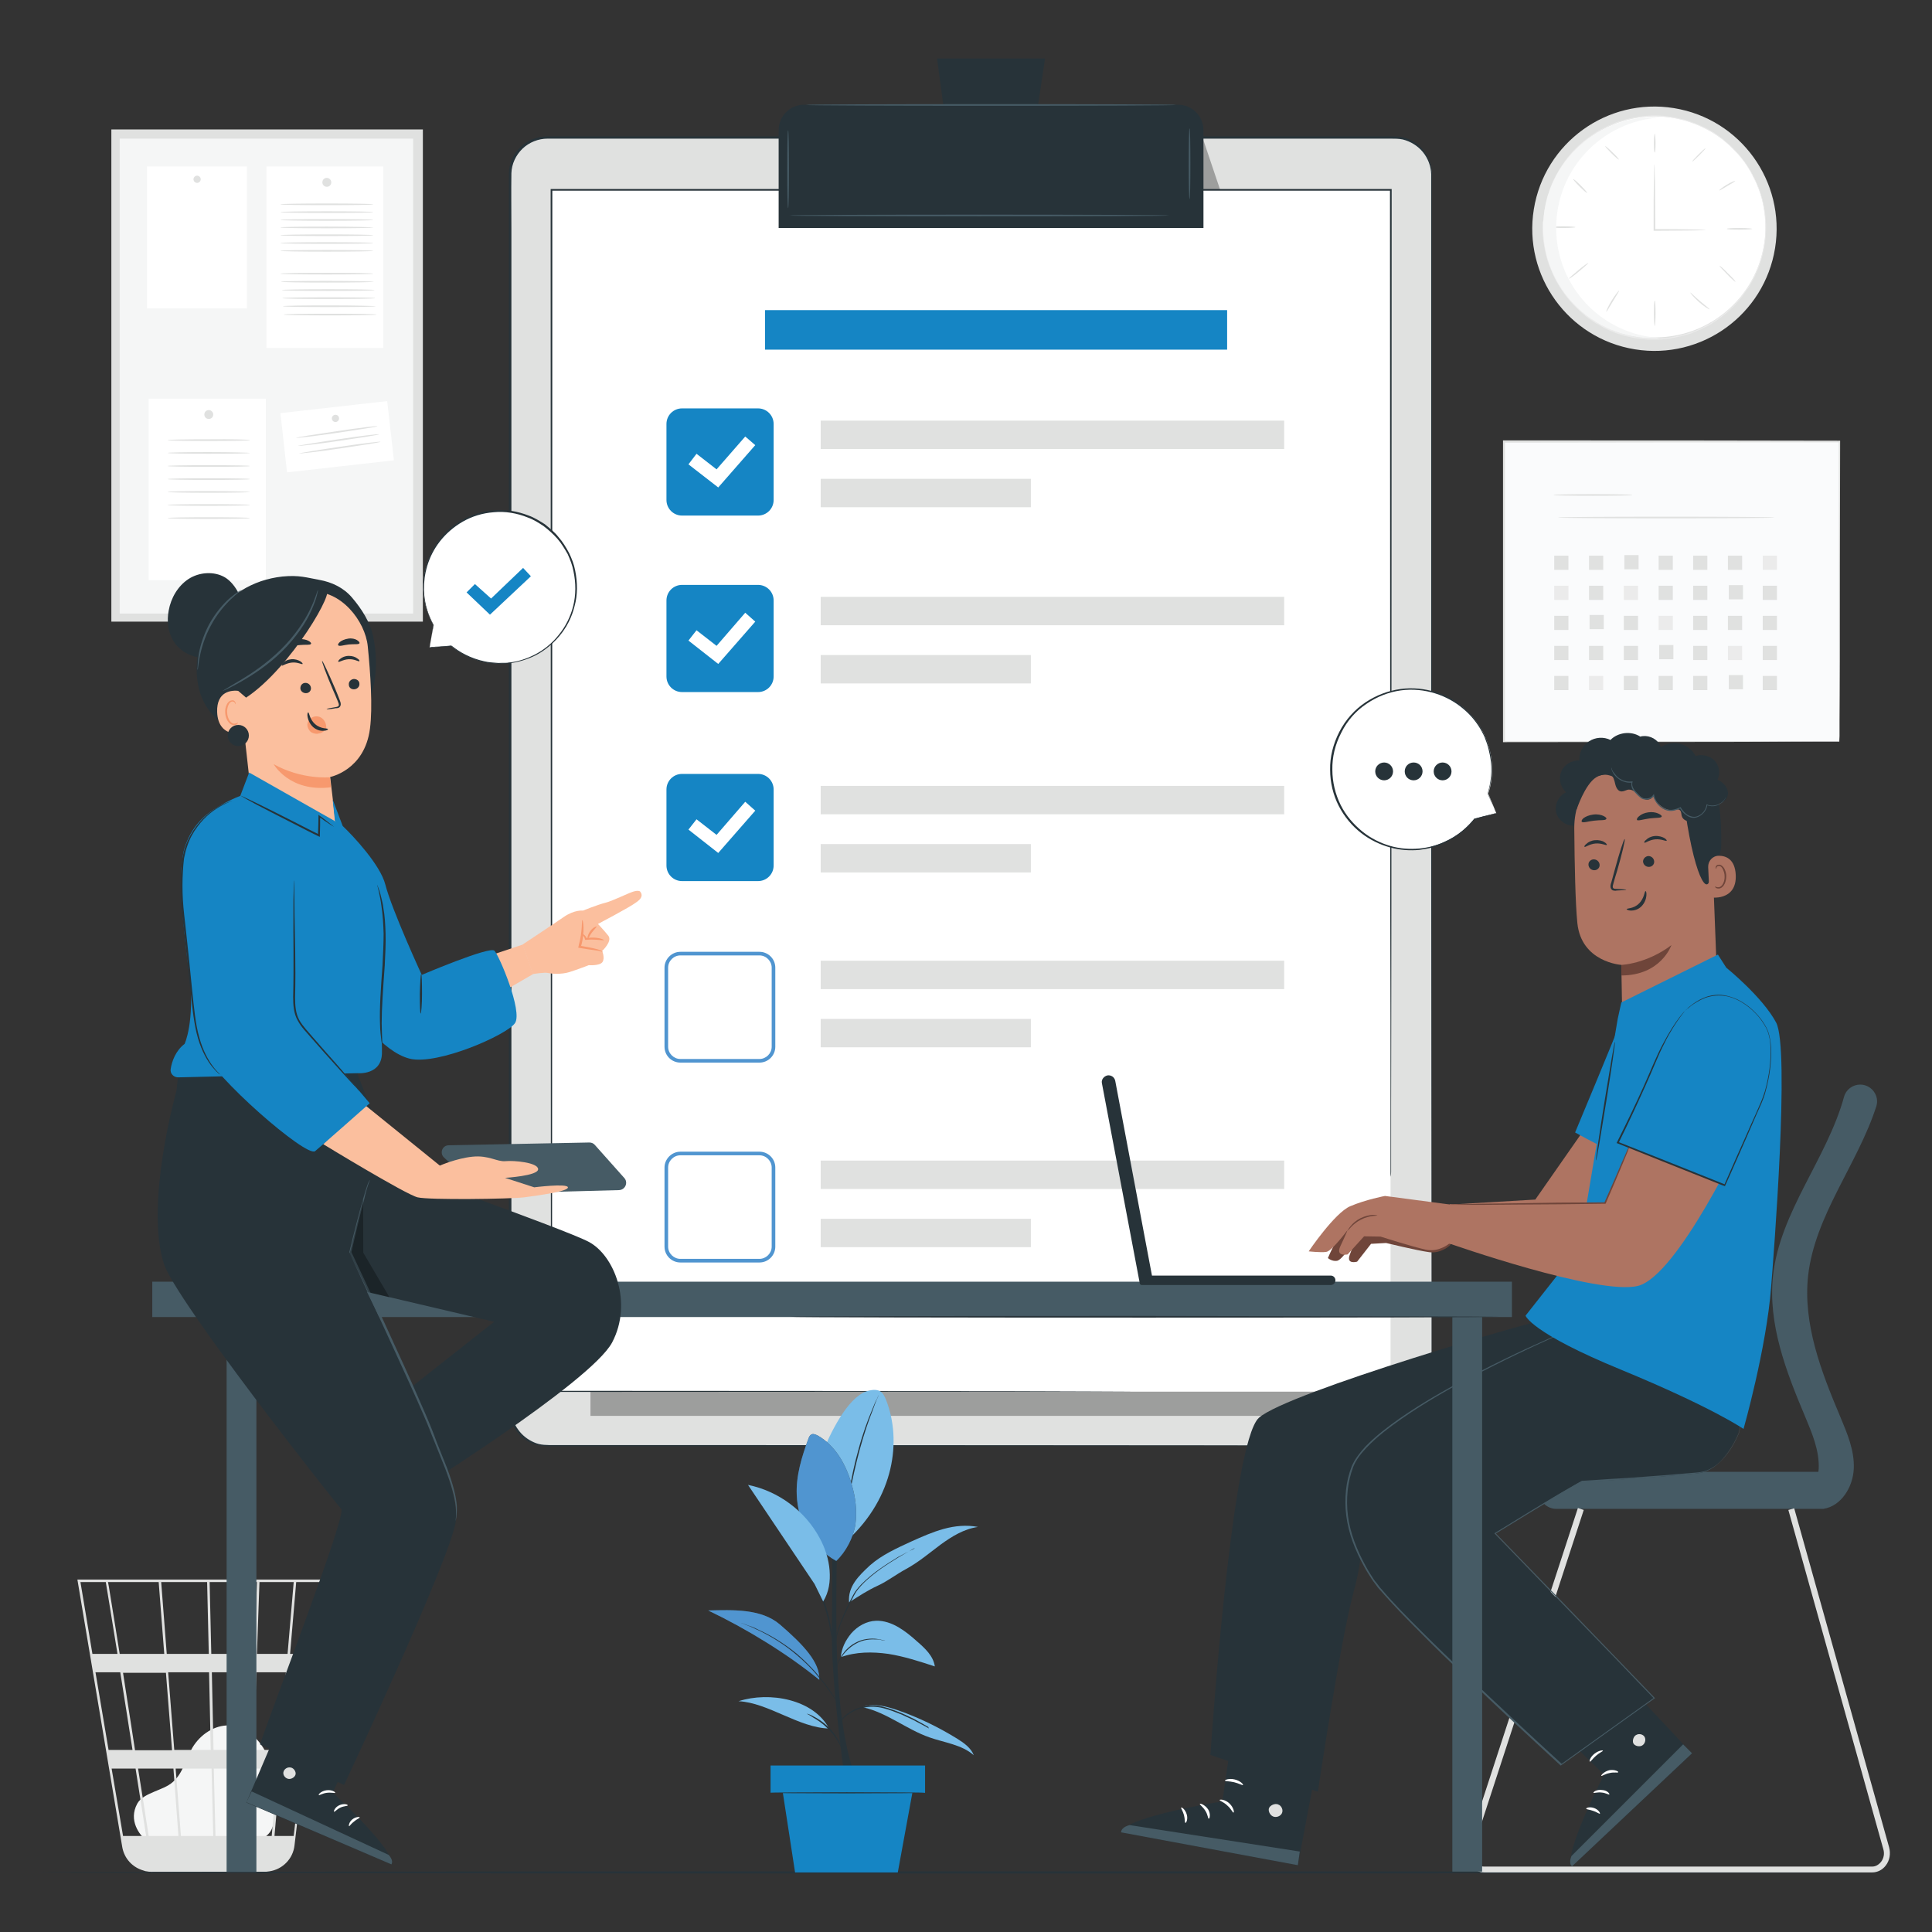 <?xml version="1.0" encoding="utf-8"?>
<!-- Generator: Adobe Illustrator 26.0.1, SVG Export Plug-In . SVG Version: 6.00 Build 0)  -->
<svg version="1.1" id="Layer_1" xmlns="http://www.w3.org/2000/svg" xmlns:xlink="http://www.w3.org/1999/xlink" x="0px" y="0px"
	 viewBox="0 0 694 694" style="enable-background:new 0 0 694 694;" xml:space="preserve">
<rect x="0" y="0" width="694" height="694" fill="#333333" stroke="none"/>
<style type="text/css">
	.st0{opacity:0.34;fill:url(#SVGID_1_);enable-background:new    ;}
	.st1{fill:#F5F6F6;}
	.st2{fill:#E0E1E0;}
	.st3{fill:#FAFBFC;}
	.st4{fill:#EBEBEB;}
	.st5{fill:#FFFFFF;}
	.st6{fill:#273339;}
	.st7{opacity:0.3;}
	.st8{fill:#010101;}
	.st9{fill:#465B65;}
	.st10{fill:#1585C4;}
	.st11{fill:#5095D0;}
	.st12{fill:#7ABDE8;}
	.st13{fill:#6F453A;}
	.st14{fill:#AE7462;}
	.st15{fill:#FBBF9E;}
	.st16{fill:#F7996E;}
	.st17{opacity:0.3;fill:#010101;enable-background:new    ;}
</style>
<linearGradient id="SVGID_1_" gradientUnits="userSpaceOnUse" x1="662.563" y1="47.641" x2="640.003" y2="138.711" gradientTransform="matrix(1 0 0 -1 0 693.89)">
	<stop  offset="0" style="stop-color:#FFFFFF"/>
	<stop  offset="0.2" style="stop-color:#DEE2E7"/>
	<stop  offset="0.75" style="stop-color:#8994AA"/>
	<stop  offset="1" style="stop-color:#677692"/>
</linearGradient>
<path class="st0" d="M653.6,610.7c0.1,0,0.3,0,0.6,0C653.4,610.7,653.1,610.7,653.6,610.7z"/>
<g>
	<g id="Background_Complete">
		<g>
			<path class="st1" d="M52.2,660.8c-1.9-1.6-6.2-6.8-2.9-12.9c1.2-2.2,3.8-3.3,6.1-4.3c2.3-1,4.8-1.8,6.7-3.5
				c3.6-3.1,4.6-8.2,7-12.3c2.8-4.7,7.9-8.2,13.3-8c6.2,0.3,11.4,5.4,13.8,11.2c2.3,5.8,2.4,12.2,2.5,18.5c0,3.5-0.1,7.4-2.7,9.7
				c-2.3,2.2-5.9,2.2-9,2.1c-11.3-0.3-22.7-0.7-34-1"/>
			<path class="st2" d="M117.2,567.4H27.8l16.1,96c0.7,4.2,3.7,7.4,7.6,8.5c0.1,0,0.2,0.1,0.3,0.1c0.3,0.1,0.5,0.2,0.8,0.2
				c0.6,0.1,1.2,0.2,1.8,0.2c0,0,0,0.1,0,0.1l0.4-0.1h39.8c0.8,0,1.5-0.1,2.2-0.2c4.7-0.7,8.5-4.5,9-9.4l7.8-66.2l0.3-2.6h0
				l3.1-26.2L117.2,567.4L117.2,567.4z M100.4,628.6h-9.2l0.9-27.9h10.6L100.4,628.6L100.4,628.6z M103.6,600.8h8.8l-3.3,27.9h-7.9
				L103.6,600.8z M77.4,659.5l-0.6-24.2h13.2l-0.8,24.2H77.4z M63.1,635.3H76l0.6,24.2H65L63.1,635.3L63.1,635.3z M64.1,659.5H53.4
				c-1-6.5-2.3-15-3.8-24.2h12.7L64.1,659.5L64.1,659.5z M62.6,628.6l-2.2-27.9h14.7l0.6,27.9H62.6L62.6,628.6z M76.7,628.6
				l-0.6-27.9h15.2l-0.9,27.9H76.7L76.7,628.6z M75.9,594.1l-0.6-25.8h17l-0.9,25.8C91.4,594.1,75.9,594.1,75.9,594.1z M75,594.1
				H59.9l-2-25.8h16.5L75,594.1L75,594.1z M59,594.1h-16c-0.6-3.6-1.1-6.9-1.6-10c-1.7-10.4-2.3-14.4-2.6-15.8H57L59,594.1L59,594.1
				z M59.6,600.8l2.2,27.9H48.5c-0.4-2.8-0.9-5.7-1.3-8.5c-1-6.6-2.1-13.2-3-19.3H59.6L59.6,600.8z M47.6,628.6H39l-4.7-27.9h8.9
				C44.6,609.4,46.1,619,47.6,628.6z M48.7,635.3c1.3,8.4,2.6,16.6,3.8,24.2h-8.3l-4.1-24.2H48.7L48.7,635.3z M90.1,659.5l0.8-24.2
				h8.8l-2.1,24.2H90.1L90.1,659.5z M92.3,594.1l0.9-25.8h12.3l-2.2,25.8H92.3L92.3,594.1z M38,568.3c0.3,1.9,2,12,4.2,25.8h-9
				l-4.3-25.8C28.9,568.3,38,568.3,38,568.3z M105.5,659.5h-6.9l2.1-24.2h7.7C108.3,635.3,105.5,659.5,105.5,659.5z M113.2,594.1h-9
				l2.2-25.8h9.8L113.2,594.1z"/>
		</g>
		<g>
			<g>
				<rect x="540.2" y="158.6" class="st3" width="120.5" height="107.8"/>
				<path class="st2" d="M660.7,266.4c0,0,0-0.7,0-2c0-1.3,0-3.3,0-5.8c0-5.1,0-12.5-0.1-21.9c0-18.8-0.1-45.8-0.1-78.1l0.3,0.3
					c-34.7,0-76.1,0-120.5,0.1h0l0.3-0.3c0,39.2,0,76.1,0,107.8l-0.3-0.3c35.9,0.1,66,0.1,87.1,0.1c10.6,0,18.9,0.1,24.6,0.1
					c2.8,0,5,0,6.5,0c0.7,0,1.3,0,1.7,0C660.5,266.4,660.7,266.4,660.7,266.4c0,0-0.2,0-0.5,0c-0.4,0-0.9,0-1.7,0
					c-1.5,0-3.6,0-6.5,0c-5.7,0-14,0-24.5,0.1c-21.2,0-51.3,0.1-87.3,0.1h-0.3v-0.3c0-31.7,0-68.6,0-107.8v-0.3h0.3
					c44.4,0,85.8,0,120.5,0.1h0.3v0.3c-0.1,32.5-0.1,59.4-0.1,78.3c0,9.4-0.1,16.8-0.1,21.8c0,2.5,0,4.4,0,5.7
					C660.7,265.8,660.7,266.4,660.7,266.4L660.7,266.4z"/>
			</g>
			<path class="st2" d="M586.4,177.8c0,0.2-6.3,0.3-14.2,0.3s-14.2-0.1-14.2-0.3s6.3-0.3,14.2-0.3
				C580.1,177.5,586.4,177.6,586.4,177.8z"/>
			<path class="st2" d="M637.4,185.9c0,0.2-17.4,0.3-38.9,0.3s-38.9-0.1-38.9-0.3s17.4-0.3,38.9-0.3S637.4,185.7,637.4,185.9z"/>
			<rect x="558.3" y="199.6" class="st2" width="5.1" height="5.1"/>
			<rect x="570.8" y="199.6" class="st2" width="5.1" height="5.1"/>
			<rect x="583.5" y="199.4" class="st2" width="5.1" height="5.1"/>
			<rect x="595.8" y="199.6" class="st2" width="5.1" height="5.1"/>
			<rect x="608.2" y="199.6" class="st2" width="5.1" height="5.1"/>
			<rect x="620.7" y="199.6" class="st2" width="5.1" height="5.1"/>
			<rect x="633.2" y="199.6" class="st4" width="5.1" height="5.1"/>
			<rect x="558.3" y="210.4" class="st4" width="5.1" height="5.1"/>
			<rect x="570.8" y="210.4" class="st2" width="5.1" height="5.1"/>
			<rect x="583.3" y="210.4" class="st4" width="5.1" height="5.1"/>
			<rect x="595.8" y="210.4" class="st2" width="5.1" height="5.1"/>
			<rect x="608.2" y="210.4" class="st2" width="5.1" height="5.1"/>
			<rect x="621" y="210.2" class="st2" width="5.1" height="5.1"/>
			<rect x="633.2" y="210.4" class="st2" width="5.1" height="5.1"/>
			<rect x="558.3" y="221.2" class="st2" width="5.1" height="5.1"/>
			<rect x="571" y="220.9" class="st2" width="5.1" height="5.1"/>
			<rect x="583.3" y="221.2" class="st2" width="5.1" height="5.1"/>
			<rect x="595.8" y="221.2" class="st4" width="5.1" height="5.1"/>
			<rect x="608.2" y="221.2" class="st2" width="5.1" height="5.1"/>
			<rect x="620.7" y="221.2" class="st2" width="5.1" height="5.1"/>
			<rect x="633.2" y="221.2" class="st2" width="5.1" height="5.1"/>
			<rect x="558.3" y="232" class="st2" width="5.1" height="5.1"/>
			<rect x="570.8" y="232" class="st2" width="5.1" height="5.1"/>
			<rect x="583.3" y="232" class="st2" width="5.1" height="5.1"/>
			<rect x="596" y="231.7" class="st2" width="5.1" height="5.1"/>
			<rect x="608.2" y="232" class="st2" width="5.1" height="5.1"/>
			<rect x="620.7" y="232" class="st4" width="5.1" height="5.1"/>
			<rect x="633.2" y="232" class="st2" width="5.1" height="5.1"/>
			<rect x="558.3" y="242.8" class="st2" width="5.1" height="5.1"/>
			<rect x="570.8" y="242.8" class="st4" width="5.1" height="5.1"/>
			<rect x="583.3" y="242.8" class="st2" width="5.1" height="5.1"/>
			<rect x="595.8" y="242.8" class="st2" width="5.1" height="5.1"/>
			<rect x="608.2" y="242.8" class="st2" width="5.1" height="5.1"/>
			<rect x="621" y="242.5" class="st2" width="5.1" height="5.1"/>
			<rect x="633.2" y="242.8" class="st2" width="5.1" height="5.1"/>
		</g>
		<g>
			
				<ellipse transform="matrix(0.159 -0.987 0.987 0.159 418.901 655.502)" class="st2" cx="594.1" cy="82" rx="43.9" ry="43.9"/>
			<circle class="st5" cx="594.5" cy="81.5" r="39.7"/>
			<path class="st4" d="M554.4,79.1c0,0,0,0.2,0,0.7c0,0.4,0,1.1,0,1.9c0,0.4,0,0.9,0,1.4c0,0.5,0.1,1.1,0.1,1.7
				c0.1,0.6,0.1,1.3,0.2,2c0,0.7,0.2,1.4,0.4,2.2c0.5,3.1,1.7,6.9,3.7,10.9c2,4,5.1,8.2,9.4,11.9c0.5,0.5,1.1,0.9,1.6,1.4
				c0.6,0.4,1.2,0.8,1.8,1.3c0.6,0.4,1.2,0.9,1.9,1.2c0.7,0.4,1.3,0.8,2,1.1c0.3,0.2,0.7,0.4,1,0.6c0.4,0.2,0.7,0.3,1.1,0.5
				c0.7,0.3,1.5,0.6,2.2,1c0.7,0.3,1.5,0.5,2.3,0.8c0.8,0.2,1.5,0.6,2.4,0.7c1.6,0.3,3.3,0.8,5,0.9c0.8,0.1,1.7,0.2,2.6,0.3
				c0.9,0,1.8,0,2.6,0c0.4,0,0.9,0,1.3,0c0.4,0,0.9-0.1,1.3-0.1c0.9-0.1,1.8-0.1,2.7-0.3c1.8-0.4,3.6-0.6,5.4-1.2l1.3-0.4
				c0.2-0.1,0.5-0.1,0.7-0.2l0.7-0.3c0.9-0.3,1.8-0.7,2.6-1.1c0.9-0.4,1.7-0.9,2.6-1.3c0.4-0.2,0.9-0.4,1.3-0.7l1.2-0.8
				c1.7-1,3.2-2.3,4.8-3.5c0.7-0.7,1.4-1.4,2.2-2.1l0.5-0.5l0.5-0.6l1-1.2l1-1.2l0.9-1.2l0.9-1.3l0.4-0.6c0.1-0.2,0.3-0.4,0.4-0.7
				c0.5-0.9,1-1.8,1.5-2.7c0.4-0.9,0.8-1.9,1.3-2.9c1.6-3.9,2.5-8.1,2.9-12.4c0.2-4.3-0.2-8.6-1.2-12.7c-0.3-1-0.6-2-0.9-3
				c-0.4-1-0.8-1.9-1.2-2.9l-0.3-0.7l-0.4-0.7l-0.7-1.4l-0.7-1.4l-0.8-1.3l-0.8-1.3l-0.4-0.6l-0.5-0.6c-0.6-0.8-1.2-1.6-1.9-2.3
				c-1.4-1.4-2.7-2.9-4.2-4.1l-1.1-1c-0.4-0.3-0.8-0.6-1.2-0.9c-0.8-0.5-1.6-1.1-2.4-1.6c-0.8-0.5-1.7-0.9-2.5-1.4l-0.6-0.3
				c-0.2-0.1-0.4-0.2-0.6-0.3l-1.3-0.6c-1.7-0.8-3.5-1.3-5.2-1.9c-0.9-0.2-1.8-0.4-2.6-0.6c-0.4-0.1-0.9-0.2-1.3-0.3
				c-0.4-0.1-0.9-0.1-1.3-0.2c-0.9-0.1-1.8-0.2-2.6-0.3c-0.9-0.1-1.7,0-2.6-0.1c-1.7-0.1-3.4,0.1-5.1,0.2c-0.8,0-1.6,0.3-2.4,0.4
				c-0.8,0.2-1.6,0.3-2.4,0.5c-0.8,0.2-1.5,0.5-2.3,0.7c-0.4,0.1-0.8,0.2-1.1,0.3c-0.4,0.1-0.7,0.3-1.1,0.4
				c-0.7,0.3-1.4,0.6-2.1,0.8c-0.7,0.3-1.3,0.7-2,1c-0.7,0.3-1.3,0.7-1.9,1c-0.6,0.4-1.2,0.8-1.8,1.2c-4.7,3.1-8.3,6.9-10.8,10.6
				c-2.5,3.7-4.2,7.3-5.1,10.3c-0.2,0.8-0.5,1.4-0.7,2.1c-0.2,0.7-0.3,1.3-0.4,1.9c-0.1,0.6-0.3,1.1-0.4,1.7c-0.1,0.5-0.1,1-0.2,1.4
				c-0.1,0.8-0.2,1.4-0.2,1.9C554.5,78.9,554.5,79.1,554.4,79.1c0,0,0.1-0.2,0.1-0.7c0-0.4,0.1-1.1,0.2-1.9c0-0.4,0.1-0.9,0.2-1.4
				c0.1-0.5,0.2-1.1,0.3-1.7c0.1-0.6,0.3-1.2,0.4-1.9c0.1-0.7,0.4-1.4,0.7-2.2c0.9-3.1,2.5-6.6,5.1-10.4c2.5-3.7,6.1-7.6,10.9-10.7
				c0.6-0.4,1.2-0.8,1.8-1.2c0.6-0.4,1.3-0.7,2-1c0.7-0.3,1.3-0.7,2-1c0.7-0.3,1.4-0.6,2.1-0.9c0.4-0.1,0.7-0.3,1.1-0.4
				c0.4-0.1,0.8-0.2,1.1-0.3c0.8-0.2,1.5-0.5,2.3-0.7c0.8-0.2,1.6-0.3,2.4-0.5c0.8-0.1,1.6-0.4,2.5-0.4c1.7-0.1,3.4-0.4,5.1-0.3
				c0.9,0,1.7,0,2.6,0.1c0.9,0.1,1.8,0.2,2.6,0.3c0.4,0.1,0.9,0.1,1.3,0.2c0.4,0.1,0.9,0.2,1.3,0.3c0.9,0.2,1.8,0.4,2.7,0.6
				c1.7,0.6,3.5,1.1,5.2,1.9l1.3,0.6c0.2,0.1,0.4,0.2,0.7,0.3l0.6,0.3c0.8,0.5,1.7,0.9,2.5,1.4c0.8,0.5,1.6,1.1,2.4,1.7
				c0.4,0.3,0.8,0.5,1.2,0.9l1.1,1c1.6,1.2,2.9,2.7,4.3,4.2c0.6,0.8,1.3,1.6,1.9,2.4l0.5,0.6l0.4,0.6l0.8,1.3l0.8,1.3l0.7,1.4
				l0.7,1.4l0.4,0.7l0.3,0.7c0.4,1,0.8,1.9,1.2,2.9c0.3,1,0.6,2,0.9,3c1,4.1,1.5,8.4,1.2,12.8c-0.3,4.3-1.3,8.6-2.9,12.5
				c-0.4,1-0.9,1.9-1.3,2.9c-0.5,0.9-1,1.8-1.5,2.7c-0.1,0.2-0.2,0.5-0.4,0.7l-0.5,0.6l-0.9,1.3l-0.9,1.3l-1,1.2l-1,1.2l-0.5,0.6
				l-0.5,0.5c-0.7,0.7-1.5,1.4-2.2,2.1c-1.6,1.2-3.1,2.6-4.8,3.6l-1.2,0.8c-0.4,0.3-0.9,0.5-1.3,0.7c-0.9,0.4-1.7,0.9-2.6,1.3
				c-0.9,0.4-1.8,0.7-2.7,1.1l-0.7,0.3c-0.2,0.1-0.5,0.1-0.7,0.2l-1.4,0.4c-1.8,0.6-3.7,0.8-5.5,1.2c-0.9,0.1-1.8,0.2-2.7,0.3
				c-0.5,0-0.9,0.1-1.3,0.1c-0.5,0-0.9,0-1.3,0c-0.9,0-1.8,0-2.7,0c-0.9-0.1-1.7-0.2-2.6-0.3c-1.7-0.1-3.4-0.6-5-0.9
				c-0.8-0.1-1.6-0.5-2.4-0.7c-0.8-0.3-1.6-0.5-2.3-0.8c-0.7-0.3-1.5-0.7-2.2-1c-0.4-0.2-0.7-0.3-1.1-0.5c-0.3-0.2-0.7-0.4-1-0.6
				c-0.7-0.4-1.3-0.8-2-1.1c-0.7-0.4-1.2-0.8-1.9-1.3c-0.6-0.4-1.2-0.8-1.8-1.3c-0.5-0.5-1.1-0.9-1.6-1.4c-4.3-3.8-7.3-8-9.4-12.1
				c-2-4.1-3.2-7.8-3.7-11c-0.1-0.8-0.3-1.5-0.4-2.2c-0.1-0.7-0.1-1.4-0.2-2c0-0.6-0.1-1.2-0.1-1.7c0-0.5,0-1,0-1.4
				c0-0.8,0-1.5,0-1.9C554.4,79.3,554.4,79.1,554.4,79.1L554.4,79.1z"/>
			<g>
				<path class="st2" d="M612.7,82.6c0,0-0.5,0.1-1.4,0.1c-1,0-2.3,0.1-3.9,0.1c-3.3,0-7.9,0.1-13.1,0.1H594v-0.3c0-0.8,0-1.7,0-2.6
					c0-5.8,0-11,0.1-14.8c0-1.8,0.1-3.3,0.1-4.5c0-1.1,0.1-1.7,0.1-1.7s0.1,0.6,0.1,1.7c0,1.2,0,2.7,0.1,4.5c0,3.8,0.1,9,0.1,14.8
					c0,0.9,0,1.8,0,2.6l-0.3-0.3c5.2,0,9.8,0,13.1,0.1c1.6,0,2.9,0.1,3.9,0.1C612.2,82.5,612.7,82.6,612.7,82.6L612.7,82.6z"/>
				<path class="st2" d="M594.4,48c0.1,0,0.3,1.5,0.3,3.4s-0.1,3.4-0.3,3.4s-0.3-1.5-0.3-3.4S594.3,48,594.4,48z"/>
				<path class="st2" d="M612.6,53.3c0.1,0.1-0.9,1.2-2.2,2.5c-1.3,1.3-2.4,2.3-2.5,2.2c-0.1-0.1,0.9-1.2,2.2-2.5
					C611.4,54.2,612.5,53.2,612.6,53.3z"/>
				<path class="st2" d="M623.3,65c0.1,0.1-1.2,0.9-2.8,1.8c-1.5,0.9-2.8,1.7-2.9,1.6c-0.1-0.1,1.1-1.1,2.6-2
					C621.8,65.4,623.2,64.9,623.3,65z"/>
				<path class="st2" d="M629.5,82.2c0,0.1-2,0.3-4.6,0.3s-4.6-0.1-4.6-0.3s2-0.3,4.6-0.3S629.5,82.1,629.5,82.2z"/>
				<path class="st2" d="M566,81.6c0,0.1-1.9,0.3-4.3,0.3s-4.3-0.1-4.3-0.3s1.9-0.3,4.3-0.3S566,81.5,566,81.6z"/>
				<path class="st2" d="M570.5,94.5c0.1,0.1-1.4,1.4-3.3,3s-3.5,2.7-3.6,2.6c-0.1-0.1,1.4-1.4,3.3-3S570.4,94.4,570.5,94.5z"/>
				<path class="st2" d="M581.6,104.4c0.1,0.1-1,1.8-2.2,3.8c-1.3,2.1-2.2,3.8-2.4,3.8c-0.1-0.1,0.6-1.9,1.9-4
					C580.2,105.9,581.5,104.3,581.6,104.4L581.6,104.4z"/>
				<path class="st2" d="M594.4,117.2c-0.1,0-0.3-2.1-0.3-4.6s0.1-4.6,0.3-4.6s0.3,2.1,0.3,4.6S594.5,117.2,594.4,117.2z"/>
				<path class="st2" d="M614.1,111.1c-0.1,0.1-1.9-0.9-3.8-2.6c-1.9-1.7-3.2-3.3-3.1-3.4c0.1-0.1,1.5,1.4,3.4,3
					C612.6,109.8,614.2,111,614.1,111.1L614.1,111.1z"/>
				<path class="st2" d="M623.4,101.2c-0.1,0.1-1.5-1.1-3-2.7c-1.6-1.6-2.8-2.9-2.7-3s1.5,1.1,3,2.7
					C622.3,99.7,623.5,101.1,623.4,101.2z"/>
				<path class="st2" d="M570.1,69.3c-0.1,0.1-1.3-0.9-2.7-2.3c-1.4-1.4-2.4-2.6-2.3-2.7s1.3,0.9,2.7,2.3
					C569.2,68,570.2,69.2,570.1,69.3L570.1,69.3z"/>
				<path class="st2" d="M581.5,57.3c-0.1,0.1-1.3-0.9-2.6-2.2c-1.3-1.3-2.4-2.5-2.3-2.6c0.1-0.1,1.3,0.9,2.6,2.2
					C580.6,56,581.6,57.2,581.5,57.3z"/>
			</g>
			<path class="st1" d="M559,81.9c0-21.2,16.5-38.4,37.4-39.7c-0.8,0-1.6-0.1-2.4-0.1c-21.9,0-39.7,17.8-39.7,39.7
				s17.8,39.7,39.7,39.7c0.8,0,1.6,0,2.4-0.1C575.5,120.3,559,103,559,81.9L559,81.9z"/>
		</g>
		<g>
			<rect x="40" y="46.5" class="st2" width="111.9" height="176.8"/>
			<rect x="43" y="49.8" class="st1" width="105.4" height="170.6"/>
			<g>
				<rect x="95.7" y="59.8" class="st5" width="42" height="65.2"/>
				<path class="st2" d="M119,65.5c0,0.9-0.7,1.6-1.6,1.6s-1.6-0.7-1.6-1.6s0.7-1.6,1.6-1.6S119,64.7,119,65.5z"/>
			</g>
			<g>
				<rect x="53.4" y="143.2" class="st5" width="42.1" height="65.2"/>
				<path class="st2" d="M76.6,148.9c0,0.9-0.7,1.6-1.6,1.6s-1.6-0.7-1.6-1.6s0.7-1.6,1.6-1.6S76.6,148.1,76.6,148.9z"/>
			</g>
			<g>
				<rect x="52.8" y="59.8" class="st5" width="35.9" height="51"/>
				<path class="st2" d="M72.1,64.4c0,0.7-0.6,1.3-1.3,1.3s-1.3-0.6-1.3-1.3s0.6-1.3,1.3-1.3S72.1,63.7,72.1,64.4z"/>
			</g>
			<g>
				
					<rect x="101.8" y="146.1" transform="matrix(0.994 -0.112 0.112 0.994 -16.829 14.581)" class="st5" width="38.6" height="21.4"/>
				<path class="st2" d="M121.8,150.3c0,0.7-0.6,1.3-1.3,1.3s-1.3-0.6-1.3-1.3s0.6-1.3,1.3-1.3S121.8,149.5,121.8,150.3z"/>
			</g>
			<path class="st2" d="M89.8,158.1c0,0.2-6.6,0.3-14.8,0.3s-14.8-0.1-14.8-0.3s6.6-0.3,14.8-0.3C83.2,157.7,89.8,157.9,89.8,158.1z
				"/>
			<path class="st2" d="M89.8,162.7c0,0.2-6.6,0.3-14.8,0.3s-14.8-0.1-14.8-0.3s6.6-0.3,14.8-0.3S89.8,162.6,89.8,162.7z"/>
			<path class="st2" d="M89.8,167.4c0,0.2-6.6,0.3-14.8,0.3s-14.8-0.1-14.8-0.3s6.6-0.3,14.8-0.3C83.2,167.1,89.8,167.2,89.8,167.4z
				"/>
			<path class="st2" d="M89.8,172.1c0,0.2-6.6,0.3-14.8,0.3s-14.8-0.1-14.8-0.3s6.6-0.3,14.8-0.3S89.8,171.9,89.8,172.1z"/>
			<path class="st2" d="M89.8,176.7c0,0.2-6.6,0.3-14.8,0.3s-14.8-0.1-14.8-0.3s6.6-0.3,14.8-0.3S89.8,176.6,89.8,176.7z"/>
			<path class="st2" d="M89.8,181.4c0,0.2-6.6,0.3-14.8,0.3s-14.8-0.1-14.8-0.3s6.6-0.3,14.8-0.3C83.2,181.1,89.8,181.2,89.8,181.4z
				"/>
			<path class="st2" d="M89.8,186.1c0,0.2-6.6,0.3-14.8,0.3s-14.8-0.1-14.8-0.3s6.6-0.3,14.8-0.3C83.2,185.8,89.8,185.9,89.8,186.1z
				"/>
			<path class="st2" d="M135.6,153.1c0,0.2-6.5,1.2-14.6,2.4s-14.6,1.9-14.7,1.8c0-0.2,6.5-1.2,14.6-2.4
				C129,153.7,135.5,152.9,135.6,153.1L135.6,153.1z"/>
			<path class="st2" d="M136.2,156c0,0.2-6.5,1.2-14.6,2.4s-14.6,1.9-14.7,1.8s6.5-1.2,14.6-2.4C129.6,156.6,136.1,155.8,136.2,156
				L136.2,156z"/>
			<path class="st2" d="M136.7,158.7c0,0.2-6.5,1.2-14.6,2.4s-14.6,1.9-14.7,1.8s6.5-1.2,14.6-2.4
				C130.1,159.3,136.7,158.5,136.7,158.7L136.7,158.7z"/>
			<path class="st2" d="M134.1,73.4c0,0.2-7.5,0.3-16.7,0.3s-16.7-0.1-16.7-0.3s7.5-0.3,16.7-0.3S134.1,73.2,134.1,73.4z"/>
			<path class="st2" d="M134.1,76.2c0,0.2-7.5,0.3-16.7,0.3s-16.7-0.1-16.7-0.3s7.5-0.3,16.7-0.3S134.1,76,134.1,76.2z"/>
			<path class="st2" d="M134.1,79c0,0.2-7.5,0.3-16.7,0.3s-16.7-0.1-16.7-0.3s7.5-0.3,16.7-0.3S134.1,78.8,134.1,79z"/>
			<path class="st2" d="M134.1,81.7c0,0.2-7.5,0.3-16.7,0.3s-16.7-0.1-16.7-0.3s7.5-0.3,16.7-0.3S134.1,81.6,134.1,81.7z"/>
			<path class="st2" d="M134.1,84.5c0,0.2-7.5,0.3-16.7,0.3s-16.7-0.1-16.7-0.3s7.5-0.3,16.7-0.3S134.1,84.3,134.1,84.5z"/>
			<path class="st2" d="M134.1,87.3c0,0.2-7.5,0.3-16.7,0.3s-16.7-0.1-16.7-0.3s7.5-0.3,16.7-0.3S134.1,87.1,134.1,87.3z"/>
			<path class="st2" d="M134.1,90.1c0,0.2-7.5,0.3-16.7,0.3s-16.7-0.1-16.7-0.3s7.5-0.3,16.7-0.3S134.1,89.9,134.1,90.1z"/>
			<path class="st2" d="M134.1,98.3c0,0.2-7.5,0.3-16.7,0.3s-16.7-0.1-16.7-0.3s7.5-0.3,16.7-0.3S134.1,98.1,134.1,98.3z"/>
			<path class="st2" d="M134.3,101.2c0,0.2-7.5,0.3-16.7,0.3s-16.7-0.1-16.7-0.3s7.5-0.3,16.7-0.3S134.3,101.1,134.3,101.2z"/>
			<path class="st2" d="M134.6,104.2c0,0.2-7.5,0.3-16.7,0.3s-16.7-0.1-16.7-0.3s7.5-0.3,16.7-0.3S134.6,104,134.6,104.2z"/>
			<path class="st2" d="M134.8,107.1c0,0.2-7.5,0.3-16.7,0.3s-16.7-0.1-16.7-0.3s7.5-0.3,16.7-0.3S134.8,106.9,134.8,107.1z"/>
			<path class="st2" d="M135,110c0,0.2-7.5,0.3-16.7,0.3s-16.7-0.1-16.7-0.3s7.5-0.3,16.7-0.3S135,109.9,135,110z"/>
			<path class="st2" d="M135.3,113c0,0.2-7.5,0.3-16.7,0.3s-16.7-0.1-16.7-0.3s7.5-0.3,16.7-0.3S135.3,112.8,135.3,113z"/>
		</g>
	</g>
	<g id="Floor">
		<path class="st6" d="M680.3,672.6c0,0.2-149.2,0.4-333.3,0.4s-333.3-0.2-333.3-0.4s149.2-0.4,333.3-0.4S680.3,672.4,680.3,672.6z"
			/>
	</g>
	<g id="Tasks">
		<g>
			<g>
				<g>
					<g>
						<path class="st2" d="M500.9,519.3H196.6c-7.4,0-13.4-6-13.4-13.4V62.8c0-7.4,6-13.4,13.4-13.4h304.3c7.4,0,13.4,6,13.4,13.4
							v443.1C514.2,513.3,508.3,519.3,500.9,519.3L500.9,519.3z"/>
						<path class="st6" d="M500.9,519.3c0,0,0.3,0,1-0.1c0.7,0,1.7-0.2,3-0.6c1.3-0.4,2.8-1.1,4.4-2.4c1.5-1.2,3.1-3.1,4-5.5
							c0.5-1.2,0.8-2.6,0.9-4c0.1-1.5,0-3,0-4.6c0-3.2,0-6.8,0-10.6c0-7.7,0-16.6,0-26.5c0-40-0.1-97.8-0.1-169.2
							c0-35.7,0-74.8,0-116.8c0-21,0-42.7,0-65.1c0-11.2,0-22.5,0-34c0-5.8,0-11.5,0-17.4c-0.1-2.9-1.2-5.7-3-7.9
							c-1.8-2.2-4.4-3.8-7.2-4.5c-1.4-0.3-2.9-0.3-4.3-0.3H495c-3,0-6,0-8.9,0c-6,0-12,0-18,0c-12.1,0-24.3,0-36.7,0
							c-24.7,0-50,0-75.6,0c-51.4,0-104.6,0-159.1,0c-3.3,0-6.6,1.3-9,3.6c-2.4,2.3-3.9,5.5-4,8.8c-0.1,6.7,0,13.5,0,20.2
							c0,13.5,0,26.8,0,40.1c0,26.5,0,52.7,0,78.4c0,51.4,0,101,0,148.2c0,47.2,0,92.1,0,134.1c0,5.2,0,10.5,0,15.6
							c0,2.6,0,5.2,0,7.7c0.1,2.5,0.9,5,2.4,7c1.4,2,3.4,3.6,5.7,4.6c1.1,0.5,2.3,0.8,3.6,0.9c1.2,0.1,2.5,0.1,3.7,0.1
							c5,0,9.9,0,14.8,0c19.5,0,38.2,0,56.1,0c71.4,0,129.2,0.1,169.2,0.1c20,0,35.5,0,46,0.1c5.2,0,9.3,0,12,0
							C499.5,519.2,500.9,519.2,500.9,519.3c0,0-1.4,0-4.1,0c-2.7,0-6.7,0-12,0c-10.5,0-26,0-46,0.1c-40,0-97.8,0.1-169.2,0.1
							c-17.9,0-36.6,0-56.1,0c-4.9,0-9.8,0-14.8,0c-1.2,0-2.5,0-3.8-0.1c-1.3-0.2-2.5-0.5-3.7-0.9c-2.4-1-4.4-2.6-5.9-4.8
							c-1.5-2.1-2.4-4.7-2.5-7.3c-0.1-2.6,0-5.1,0-7.7c0-5.2,0-10.4,0-15.6c0-42,0-86.9,0-134.1c0-47.2,0-96.8,0-148.2
							c0-25.7,0-51.8,0-78.4c0-13.3,0-26.6,0-40.1c0-6.7,0-13.5,0-20.3c0.1-3.5,1.7-6.8,4.2-9.2c2.5-2.4,6-3.8,9.5-3.8
							c54.5,0,107.7,0,159.1,0c25.7,0,50.9,0,75.6,0c12.4,0,24.6,0,36.7,0c6,0,12.1,0,18,0c3,0,6,0,8.9,0h4.5c1.5,0,3,0,4.5,0.3
							c3,0.7,5.6,2.3,7.5,4.7c1.9,2.3,3,5.3,3.1,8.2c0,5.8,0,11.6,0,17.4c0,11.5,0,22.8,0,34c0,22.4,0,44.1,0,65.1
							c0,42,0,81.1,0,116.8c0,71.4-0.1,129.2-0.1,169.2c0,10,0,18.9,0,26.5c0,3.8,0,7.4,0,10.6c0,1.6,0,3.2,0,4.6
							c-0.1,1.5-0.4,2.9-0.9,4.1c-1,2.5-2.5,4.3-4.1,5.6c-1.6,1.2-3.1,2-4.4,2.4c-1.3,0.4-2.3,0.5-3,0.5
							C501.3,519.2,500.9,519.2,500.9,519.3L500.9,519.3z"/>
					</g>
					<g class="st7">
						<polygon class="st8" points="212.1,508.6 489.9,508.6 486.9,450.9 486.9,420.1 212.1,463 						"/>
					</g>
					<g class="st7">
						<polygon class="st8" points="432.3,50.4 438.6,69.1 438.6,78.3 431.5,78.3 						"/>
					</g>
					<g>
						<polygon class="st5" points="198,68.2 198,499.9 423.1,499.9 499.5,499.9 499.5,68.2 						"/>
						<path class="st6" d="M499.5,422.7c0,0,0-0.6,0-1.7c0-1.1,0-2.8,0-4.9c0-4.3,0-10.8,0-19.1c0-16.7,0-41.2-0.1-72.3
							c0-62.2-0.1-150.8-0.1-256.5l0.3,0.3c-89.1,0-192.2,0-301.5,0l0.3-0.3v0.4c0,165.9-0.1,317.5-0.1,431.2l-0.2-0.2
							c69.4,0,125.6,0.1,164.6,0.1c19.5,0,34.6,0,44.9,0.1c5.1,0,9,0,11.7,0c2.6,0,4,0,4,0s-1.4,0-4,0c-2.6,0-6.6,0-11.7,0
							c-10.3,0-25.4,0-44.9,0.1c-39,0-95.2,0.1-164.6,0.1h-0.2v-0.2c0-113.8-0.1-265.3-0.1-431.2v-0.7h0.3c109.3,0,212.4,0,301.5,0
							h0.3v0.3c0,105.6-0.1,194.2-0.1,256.5c0,31.1-0.1,55.6-0.1,72.3c0,8.4,0,14.8,0,19.1c0,2.2,0,3.8,0,4.9
							S499.5,422.7,499.5,422.7L499.5,422.7z"/>
					</g>
				</g>
				<g>
					<path class="st6" d="M432.3,81.9H279.7V46.8c0-5.1,4.1-9.2,9.2-9.2h134.2c5.1,0,9.2,4.1,9.2,9.2L432.3,81.9L432.3,81.9
						L432.3,81.9z"/>
					<polygon class="st6" points="375.4,21 336.6,21 341.1,54.3 370.4,54.3 					"/>
					<path class="st9" d="M422.5,37.7c0,0.2-29.8,0.3-66.5,0.3s-66.5-0.1-66.5-0.3s29.8-0.3,66.5-0.3S422.5,37.5,422.5,37.7z"/>
					<path class="st9" d="M283.1,74.8c-0.2,0-0.3-6.3-0.3-14s0.1-14,0.3-14s0.3,6.3,0.3,14S283.3,74.8,283.1,74.8z"/>
					<path class="st9" d="M427.3,71.5c-0.2,0-0.3-5.7-0.3-12.7s0.1-12.7,0.3-12.7s0.3,5.7,0.3,12.7S427.5,71.5,427.3,71.5z"/>
					<path class="st9" d="M420,77.4c0,0.2-30.5,0.3-68.2,0.3s-68.2-0.1-68.2-0.3s30.5-0.3,68.2-0.3S420,77.2,420,77.4z"/>
				</g>
			</g>
			<g>
				<rect x="294.8" y="151.1" class="st2" width="166.5" height="10.2"/>
				<rect x="294.8" y="172" class="st2" width="75.5" height="10.2"/>
				<g>
					<path class="st10" d="M272.3,185.2H245c-3.1,0-5.6-2.5-5.6-5.6v-27.3c0-3.1,2.5-5.6,5.6-5.6h27.3c3.1,0,5.6,2.5,5.6,5.6v27.3
						C277.9,182.7,275.4,185.2,272.3,185.2z"/>
					<polygon class="st5" points="258,175.1 247.3,166.8 250.2,163 257.4,168.6 267.7,156.8 271.3,159.9 					"/>
				</g>
			</g>
			<rect x="294.8" y="214.4" class="st2" width="166.5" height="10.2"/>
			<rect x="294.8" y="235.3" class="st2" width="75.5" height="10.2"/>
			<g>
				<path class="st10" d="M272.3,248.6H245c-3.1,0-5.6-2.5-5.6-5.6v-27.3c0-3.1,2.5-5.6,5.6-5.6h27.3c3.1,0,5.6,2.5,5.6,5.6V243
					C277.9,246.1,275.4,248.6,272.3,248.6z"/>
				<polygon class="st5" points="258,238.5 247.3,230.1 250.2,226.4 257.4,232 267.7,220.1 271.3,223.3 				"/>
			</g>
			<rect x="294.8" y="282.3" class="st2" width="166.5" height="10.2"/>
			<rect x="294.8" y="303.2" class="st2" width="75.5" height="10.2"/>
			<rect x="294.8" y="345.1" class="st2" width="166.5" height="10.2"/>
			<rect x="294.8" y="366" class="st2" width="75.5" height="10.2"/>
			<g>
				<path class="st10" d="M272.3,316.5H245c-3.1,0-5.6-2.5-5.6-5.6v-27.3c0-3.1,2.5-5.6,5.6-5.6h27.3c3.1,0,5.6,2.5,5.6,5.6v27.3
					C277.9,314,275.4,316.5,272.3,316.5z"/>
				<polygon class="st5" points="258,306.4 247.3,298 250.2,294.3 257.4,299.9 267.7,288 271.3,291.2 				"/>
			</g>
			<path class="st11" d="M272.8,381.7h-28.4c-3.1,0-5.7-2.5-5.7-5.7v-28.4c0-3.1,2.6-5.7,5.7-5.7h28.4c3.1,0,5.7,2.5,5.7,5.7V376
				C278.5,379.1,276,381.7,272.8,381.7z M244.4,343.2c-2.4,0-4.4,2-4.4,4.4V376c0,2.4,2,4.4,4.4,4.4h28.4c2.4,0,4.4-2,4.4-4.4v-28.4
				c0-2.4-2-4.4-4.4-4.4H244.4z"/>
			<rect x="294.8" y="416.9" class="st2" width="166.5" height="10.2"/>
			<rect x="294.8" y="437.8" class="st2" width="75.5" height="10.2"/>
			<path class="st11" d="M272.8,453.5h-28.4c-3.1,0-5.7-2.5-5.7-5.7v-28.4c0-3.1,2.6-5.7,5.7-5.7h28.4c3.1,0,5.7,2.5,5.7,5.7v28.4
				C278.5,450.9,276,453.5,272.8,453.5z M244.4,415c-2.4,0-4.4,2-4.4,4.4v28.4c0,2.4,2,4.4,4.4,4.4h28.4c2.4,0,4.4-2,4.4-4.4v-28.4
				c0-2.4-2-4.4-4.4-4.4H244.4z"/>
			<rect x="274.8" y="111.4" class="st10" width="166" height="14.2"/>
		</g>
	</g>
	<g id="Plant">
		<g>
			<g>
				<path class="st6" d="M303.4,638.4c0,0-5-34.4-4.6-54.3s0-42.5,0-42.5h2.3c0,0-1.6,39.7,0.1,63.6c1.7,23.9,6.2,33.2,6.2,33.2
					L303.4,638.4"/>
				<path class="st12" d="M318.3,502.9c-0.5-1.2-1-2.4-2.1-3.1c-1.5-0.9-3.4-0.5-5,0c-7,2.5-13.1,15.4-15.9,22.3l9.2,31.1
					C321.2,537.8,324,517.5,318.3,502.9L318.3,502.9z"/>
				<path class="st6" d="M315.6,501.1c0,0,0,0.1-0.1,0.4c-0.1,0.3-0.3,0.7-0.5,1.1c-0.4,1-1,2.4-1.6,4.2c-1.4,3.5-3.1,8.5-4.6,14
					c-1.5,5.6-2.6,10.7-3.3,14.4c-0.3,1.9-0.6,3.4-0.7,4.4c-0.1,0.5-0.1,0.9-0.2,1.2c0,0.3-0.1,0.4-0.1,0.4s0-0.2,0-0.4
					c0-0.3,0.1-0.7,0.1-1.2c0.1-1,0.3-2.6,0.6-4.5c0.6-3.8,1.6-8.9,3.2-14.5c1.5-5.6,3.3-10.5,4.8-14c0.7-1.8,1.3-3.2,1.8-4.1
					c0.2-0.5,0.4-0.8,0.5-1.1C315.6,501.2,315.7,501.1,315.6,501.1L315.6,501.1z"/>
				<path class="st9" d="M300.4,560.7c-8.7-4.8-13.8-13.8-14.2-23.7c-0.3-6.9,1.8-13.7,4.2-20.2c0.2-0.6,0.5-1.2,1-1.5
					c0.7-0.4,1.6,0,2.4,0.4c6.3,3.6,10.1,10.4,12.1,17.4c1.4,4.6,2,9.5,1.4,14.3C306.6,552.2,303.9,557.4,300.4,560.7"/>
				<path class="st6" d="M300.4,560.7c0,0,0-0.1,0-0.4c0-0.3,0-0.7,0-1.2c0-1,0-2.5-0.1-4.4c-0.2-3.7-0.6-8.8-1.6-14.4
					s-2.1-10.6-3-14.2c-0.4-1.8-0.8-3.2-1-4.3c-0.1-0.5-0.2-0.9-0.3-1.2c-0.1-0.3-0.1-0.4-0.1-0.4s0.1,0.1,0.1,0.4
					c0.1,0.3,0.2,0.7,0.3,1.2c0.3,1,0.7,2.5,1.1,4.2c0.9,3.6,2.1,8.6,3.1,14.2c1,5.6,1.4,10.7,1.5,14.4c0,1.9,0,3.4,0,4.4
					c0,0.5,0,0.9,0,1.2C300.4,560.6,300.4,560.7,300.4,560.7L300.4,560.7z"/>
				<g>
					<path class="st11" d="M300.4,560.7c-8.7-4.8-13.8-13.8-14.2-23.7c-0.3-6.9,1.8-13.7,4.2-20.2c0.2-0.6,0.5-1.2,1-1.5
						c0.7-0.4,1.6,0,2.4,0.4c6.3,3.6,10.1,10.4,12.1,17.4c1.4,4.6,2,9.5,1.4,14.3C306.6,552.2,303.9,557.4,300.4,560.7"/>
				</g>
				<path class="st12" d="M310.1,613.3c8.5,1.9,15.5,7.9,23.8,10.8c5.4,1.9,11.6,2.6,15.9,6.4c-1-2.6-3.5-4.4-5.9-5.9
					c-6.8-4.2-14-7.7-21.5-10.3c-3.9-1.3-8.1-2.5-12-1.3"/>
				<path class="st12" d="M297.8,620.9c-10.7-0.2-21.9-9.3-32.5-9.8C276.4,607.5,292.3,610.4,297.8,620.9"/>
				<path class="st12" d="M302,595.3c5.4-2,11.4-2,17.1-1.2c5.7,0.9,11.2,2.7,16.7,4.5c-0.5-3.7-3.5-6.5-6.4-9
					c-2.1-1.9-4.3-3.7-6.7-5.1c-2.4-1.4-5.2-2.4-8-2.3c-3.4,0.1-6.6,1.9-8.9,4.5C303.6,589.4,302.4,591.9,302,595.3"/>
				<path class="st9" d="M280.1,583.5c-6.7-5.7-16.9-5.2-25.7-5c13.6,6.5,28.2,15.4,39.9,24.9C294.6,597.2,288.6,590.8,280.1,583.5
					L280.1,583.5z"/>
				<g>
					<path class="st11" d="M280.1,583.5c-6.7-5.7-16.9-5.2-25.7-5c13.6,6.5,28.2,15.4,39.9,24.9
						C294.6,597.2,288.6,590.8,280.1,583.5L280.1,583.5z"/>
				</g>
				<path class="st12" d="M305,575.6c3.4-2.2,6.8-4.4,10.3-6c3.5-1.6,6.8-4.2,10.2-6c4.4-2.4,8.3-5.7,12.3-8.7
					c4.1-3,8.5-5.7,13.5-6.4c-4.1-0.8-8.3-0.4-12.3,0.7s-7.8,2.8-11.6,4.5c-5.2,2.4-10.6,4.8-14.9,8.6
					C308.4,566.1,304.5,569.9,305,575.6"/>
				<path class="st6" d="M333.7,620.9c0,0-0.1,0-0.3-0.2c-0.2-0.1-0.6-0.3-0.9-0.5c-0.8-0.4-2-1.1-3.4-1.8c-0.7-0.4-1.5-0.8-2.4-1.2
					c-0.9-0.4-1.8-0.8-2.8-1.3c-2-0.8-4.2-1.7-6.6-2.3c-2.4-0.6-4.8-0.7-6.9-0.2c-1,0.2-2,0.5-2.9,0.9c-0.9,0.4-1.7,0.8-2.3,1.2
					c-1.4,0.9-2.3,1.8-2.9,2.4s-0.9,1.1-1,1c0,0,0.1-0.1,0.2-0.3c0.1-0.2,0.4-0.5,0.6-0.8c0.6-0.7,1.5-1.7,2.9-2.6
					c0.7-0.5,1.5-0.9,2.4-1.3c0.9-0.4,1.9-0.7,2.9-0.9c2.1-0.6,4.6-0.5,7,0.1c2.4,0.6,4.6,1.5,6.6,2.3c1,0.4,1.9,0.9,2.8,1.3
					c0.9,0.4,1.7,0.8,2.4,1.2c1.4,0.8,2.6,1.4,3.4,1.9c0.4,0.2,0.6,0.4,0.9,0.5C333.6,620.8,333.7,620.9,333.7,620.9L333.7,620.9z"
					/>
				<path class="st6" d="M289.9,615.6c0,0,0.2,0,0.7,0.2c0.4,0.1,1,0.4,1.7,0.8c1.4,0.7,3.3,1.9,5.1,3.6c1.8,1.7,3,3.5,3.8,5
					c0.4,0.7,0.7,1.3,0.8,1.7c0.2,0.4,0.2,0.7,0.2,0.7c-0.1,0-0.5-0.9-1.3-2.2c-0.8-1.4-2.1-3.1-3.9-4.8c-1.7-1.7-3.6-2.9-5-3.7
					C290.8,616,289.8,615.7,289.9,615.6L289.9,615.6z"/>
				<path class="st6" d="M266.2,583c0,0,0.2,0,0.5,0.1c0.3,0.1,0.8,0.3,1.3,0.5c0.6,0.2,1.2,0.5,2,0.7c0.8,0.3,1.6,0.7,2.6,1.2
					c3.8,1.7,9,4.7,13.9,8.8c2.4,2.1,4.6,4.3,6.5,6.4c1.8,2.1,3.4,4.1,4.6,5.8c1.2,1.7,2.1,3.2,2.8,4.2c0.3,0.5,0.5,0.8,0.7,1.1
					c0.2,0.3,0.2,0.4,0.2,0.4c0,0-0.1-0.1-0.3-0.4s-0.5-0.6-0.8-1.1c-0.7-1-1.6-2.4-2.9-4.1c-1.2-1.7-2.8-3.7-4.6-5.8
					c-1.9-2.1-4-4.2-6.5-6.3c-4.9-4.2-10-7.1-13.8-8.9c-1-0.4-1.8-0.9-2.6-1.2c-0.8-0.3-1.4-0.6-2-0.8c-0.5-0.2-0.9-0.4-1.2-0.5
					C266.4,583.1,266.3,583,266.2,583L266.2,583z"/>
				<path class="st6" d="M318,589.3c0,0-0.3,0-0.9-0.1c-0.3,0-0.6-0.1-1-0.2c-0.4-0.1-0.8-0.1-1.3-0.1c-1.9-0.1-4.7,0-7.3,1.5
					c-1.3,0.7-2.4,1.6-3.3,2.5c-0.9,0.9-1.6,1.8-2.1,2.7c-1.1,1.6-1.4,2.8-1.5,2.8c0,0,0-0.3,0.2-0.8c0.2-0.5,0.5-1.3,1-2.1
					c0.5-0.8,1.2-1.8,2.1-2.8c0.9-0.9,2-1.9,3.4-2.6c2.7-1.5,5.6-1.6,7.5-1.4c0.5,0.1,0.9,0.1,1.3,0.2c0.4,0.1,0.7,0.2,1,0.2
					C317.7,589.2,318,589.3,318,589.3L318,589.3z"/>
				<path class="st6" d="M328.7,556c0,0-0.1,0.1-0.4,0.2c-0.3,0.2-0.7,0.4-1.2,0.7c-1,0.6-2.5,1.4-4.3,2.5c-1.8,1.1-3.9,2.4-6.2,4
					c-2.2,1.6-4.7,3.5-6.9,5.8c-1.1,1.2-2.1,2.3-2.8,3.7c-0.7,1.3-1.4,2.6-2,3.9c-1.2,2.5-2.2,4.8-3,6.8c-0.7,2-1.2,3.6-1.4,4.8
					s-0.4,1.8-0.4,1.8c0,0,0-0.2,0-0.5s0.1-0.8,0.2-1.3c0.2-1.2,0.6-2.8,1.3-4.8c0.7-2,1.7-4.3,2.9-6.8c0.6-1.2,1.3-2.6,2-3.9
					c0.7-1.4,1.8-2.6,2.9-3.8c2.3-2.3,4.7-4.2,7-5.8c2.3-1.6,4.4-2.9,6.2-4c1.8-1,3.4-1.8,4.4-2.3c0.5-0.2,0.9-0.4,1.2-0.6
					C328.6,556.1,328.7,556,328.7,556L328.7,556z"/>
				<path class="st6" d="M298.8,588.3c0,0-0.1-0.3-0.2-0.9c-0.1-0.7-0.3-1.5-0.5-2.5c-0.4-2.1-1-4.9-2-8c-1-3.1-2.2-5.8-3-7.7
					c-0.4-0.9-0.8-1.7-1-2.3c-0.2-0.5-0.4-0.8-0.3-0.9s0.2,0.3,0.5,0.8s0.7,1.3,1.1,2.2c0.9,1.9,2.2,4.6,3.2,7.7
					c1,3.1,1.6,6,1.9,8.1c0.2,1,0.3,1.9,0.4,2.5C298.8,588,298.8,588.3,298.8,588.3L298.8,588.3z"/>
				<path class="st12" d="M298,564.1c-0.3-4-1.6-8-3.5-11.5c-5.2-9.8-14.9-17-25.8-19.2c8,11.9,15.9,23.7,23.9,35.6l3.1,6.3
					C297.8,571.8,298.3,568.1,298,564.1L298,564.1z"/>
			</g>
			<g>
				<rect x="276.8" y="634.2" class="st10" width="55.5" height="9.8"/>
				<polygon class="st10" points="280.9,642 285.6,672.6 322.5,672.6 328.1,642 				"/>
				<path class="st6" d="M332.2,644c0,0.1-12.5,0.2-28,0.2s-28-0.1-28-0.2s12.5-0.2,28-0.2S332.2,643.9,332.2,644z"/>
			</g>
		</g>
	</g>
	<g id="Speech_Bubble_2">
		<g>
			<g>
				<path class="st5" d="M537.5,292.1l-2.9-7c1.8-5.5,1.9-11.5,0-17.5c-4.4-14.1-19.1-22.6-33.5-19.6c-16.6,3.5-26.7,20.6-21.6,36.9
					c4.4,13.9,18.7,22.4,33,19.6c7.1-1.4,13-5.2,17.1-10.4l0,0L537.5,292.1L537.5,292.1z"/>
				<path class="st6" d="M537.5,292.1c0,0-0.2,0.1-0.5,0.2c-0.4,0.1-0.8,0.2-1.5,0.4c-1.4,0.4-3.3,1-5.8,1.7c-0.1,0-0.2,0-0.2-0.1
					c0,0,0-0.1,0-0.1l0,0l0.2,0.1c-2.2,2.8-5.7,6.3-11,8.6c-2.6,1.2-5.6,2-8.9,2.4c-3.3,0.3-6.9,0.1-10.5-0.9
					c-3.6-1-7.2-2.7-10.4-5.2c-3.2-2.5-6-5.8-8-9.7c-2-3.9-3.1-8.4-3.1-13c-0.1-4.6,1.1-9.3,3.3-13.6c2.2-4.3,5.5-8,9.4-10.6
					c3.9-2.6,8.2-4.2,12.6-4.8c4.4-0.6,8.7-0.1,12.6,1.1c3.9,1.2,7.4,3.2,10.2,5.7c2.8,2.4,5.1,5.3,6.6,8.2c0.4,0.8,0.7,1.5,1.1,2.2
					c0.3,0.7,0.6,1.5,0.8,2.2c0.5,1.5,0.9,2.9,1.1,4.3c1,5.7,0.1,10.5-1,13.9V285c0.9,2.2,1.6,4,2.1,5.2c0.2,0.6,0.4,1,0.5,1.3
					C537.5,291.9,537.5,292.1,537.5,292.1c0,0-0.1-0.2-0.3-0.5c-0.2-0.3-0.3-0.8-0.6-1.4c-0.5-1.2-1.3-2.9-2.2-5.1c0,0,0-0.1,0-0.1
					c1-3.4,1.9-8.1,0.8-13.7c-0.3-1.4-0.6-2.8-1.1-4.3c-0.3-0.7-0.5-1.5-0.8-2.2c-0.3-0.7-0.7-1.4-1.1-2.2c-1.6-2.9-3.8-5.7-6.6-8
					c-2.8-2.4-6.2-4.3-10-5.5c-3.8-1.2-8.1-1.7-12.4-1.1c-4.3,0.6-8.5,2.2-12.3,4.8c-3.8,2.5-7,6.1-9.1,10.4
					c-2.2,4.2-3.3,8.8-3.2,13.3c0,4.5,1.1,8.9,3,12.7c1.9,3.8,4.7,7,7.8,9.5c3.1,2.5,6.6,4.2,10.1,5.2c3.5,1,7,1.2,10.3,0.9
					c3.2-0.3,6.2-1.1,8.8-2.3c5.2-2.2,8.7-5.6,11-8.4c0-0.1,0.1-0.1,0.2,0c0,0,0.1,0.1,0,0.2l0,0l-0.2-0.2c2.5-0.7,4.4-1.2,5.8-1.5
					c0.6-0.2,1.2-0.3,1.5-0.4C537.3,292.1,537.5,292.1,537.5,292.1L537.5,292.1z"/>
			</g>
			<g>
				<circle class="st6" cx="497.2" cy="277.1" r="3.2"/>
				<path class="st6" d="M511,277.1c0,1.7-1.4,3.2-3.2,3.2s-3.2-1.4-3.2-3.2s1.4-3.2,3.2-3.2S511,275.3,511,277.1z"/>
				<circle class="st6" cx="518.2" cy="277.1" r="3.2"/>
			</g>
		</g>
	</g>
	<g id="Speech_Bubble_1">
		<g>
			<g>
				<path class="st5" d="M154.3,232.6l1.4-8.1c-2.4-4.3-3.8-9.2-3.6-14.5c0.5-15.1,13.2-27,28.3-26.5c15.1,0.5,27,13.2,26.5,28.3
					c-0.5,15.1-13.2,27-28.3,26.5c-6.3-0.2-12.1-2.6-16.6-6.3l0,0L154.3,232.6L154.3,232.6z"/>
				<path class="st6" d="M154.3,232.6c0,0,0.1,0,0.5,0c0.4,0,0.8,0,1.5-0.1c1.3-0.1,3.3-0.2,5.8-0.3c0.1,0,0.1-0.1,0.1-0.1
					c0,0,0,0,0-0.1l0,0l-0.2,0.1c2.6,2.2,6.6,4.7,12,5.8c1.3,0.3,2.8,0.5,4.2,0.5c0.7,0.1,1.5,0,2.2,0c0.4,0,0.8,0,1.2,0
					c0.4,0,0.8-0.1,1.2-0.1c3.1-0.4,6.4-1.3,9.6-2.9c3.1-1.6,6.1-4,8.6-7c2.5-3,4.4-6.6,5.4-10.7c1.1-4,1.1-8.4,0.2-12.8
					c-0.4-2.2-1.2-4.2-2.2-6.3c-1.1-2-2.2-3.9-3.8-5.7c-1.4-1.8-3.2-3.2-4.9-4.6c-1.9-1.2-3.8-2.4-5.8-3.1
					c-4.1-1.6-8.4-2.3-12.5-1.9c-4.1,0.3-8,1.6-11.4,3.5c-3.4,1.9-6.2,4.4-8.3,7.2c-4.3,5.6-5.9,12.2-5.7,17.6
					c0.2,5.5,1.9,9.9,3.7,12.9v-0.1c-0.4,2.6-0.8,4.6-1,6c-0.1,0.6-0.2,1.2-0.2,1.5C154.3,232.4,154.3,232.6,154.3,232.6
					c0,0,0-0.2,0.1-0.5c0.1-0.4,0.2-0.9,0.3-1.6c0.2-1.4,0.6-3.4,1.1-5.9c0,0,0-0.1,0-0.1c-1.7-3-3.4-7.3-3.5-12.7
					c-0.1-5.4,1.4-11.8,5.7-17.3c2.1-2.7,4.9-5.2,8.2-7.1c3.3-1.9,7.1-3.1,11.2-3.4c4-0.4,8.3,0.3,12.2,1.9c2,0.7,3.9,1.9,5.7,3.1
					c1.7,1.3,3.4,2.8,4.9,4.5c1.5,1.7,2.6,3.6,3.7,5.5c0.9,2,1.7,4,2.1,6.2c0.9,4.2,0.9,8.5-0.1,12.5c-1,4-2.9,7.6-5.3,10.5
					c-2.4,3-5.3,5.3-8.4,6.9c-3.1,1.6-6.3,2.6-9.4,2.9c-0.4,0.1-0.8,0.1-1.1,0.1c-0.4,0-0.8,0-1.1,0c-0.8,0-1.5,0.1-2.2,0
					c-1.5-0.1-2.9-0.2-4.2-0.5c-5.3-1.1-9.3-3.5-11.9-5.6c-0.1,0-0.1,0-0.2,0c0,0,0,0.1,0,0.1l0,0l0.1-0.2c-2.5,0.2-4.4,0.4-5.7,0.4
					c-0.6,0.1-1.1,0.1-1.5,0.1C154.5,232.5,154.3,232.5,154.3,232.6L154.3,232.6z"/>
			</g>
			<polygon class="st10" points="167.6,212.8 170.6,209.8 176.4,215 187.9,204 190.7,207 176,220.8 			"/>
		</g>
	</g>
	<g id="Character_2">
		<g>
			<g>
				<path class="st9" d="M653.2,528.6c0-0.3,0.1-0.7,0.1-1c0.3-6.5-2.4-12.8-4.9-18.8c-6.8-16.1-13.4-33.2-11.5-50.6
					c2.5-23,19.4-42,25.5-64.2c0.7-2.6,3.1-4.4,5.8-4.4l0,0c4.1,0,7,4,5.8,7.8c-6.7,20.8-22,39-24.5,60.8
					c-1.9,17.4,4.7,34.5,11.5,50.6c2.5,6,5.2,12.2,4.9,18.8s-4.5,13.4-10.9,14.4h-96c-3.3,0-6.1-2.7-6.1-6v-1.3c0-3.3,2.7-6,6.1-6
					H653.2L653.2,528.6z"/>
				<path class="st2" d="M672.5,672.6H533.1c-2,0-3.8-1-5-2.6c-1.4-1.9-1.8-4.4-1-6.7l39.7-121.6l2.1,0.7l-39.7,121.6
					c-0.5,1.6-0.3,3.4,0.7,4.8c0.8,1.1,2,1.7,3.2,1.7h139.4c1.2,0,2.3-0.6,3.2-1.7c1-1.3,1.3-3,0.8-4.6l-34.1-121.8l2.1-0.6
					l34.1,121.8c0.6,2.3,0.2,4.7-1.2,6.5C676.2,671.7,674.4,672.6,672.5,672.6L672.5,672.6z"/>
			</g>
			<g>
				<g>
					<path class="st13" d="M477,451.9c0,0,5.1-12.3,10.1-14.9c5-2.6,11.4-4.3,11.4-4.3h22.3l0.2,14.5c0,0-3.2,3.2-7.6,2.6
						s-15.5-3.3-15.5-3.3l-5.4,0.3l-5,6.4c0,0-4.1,1.2-2.6-2.6c1.4-3.9,2.1-5.5,2.1-5.5s-4.8,7.5-6.7,7.8S477,451.9,477,451.9
						L477,451.9z"/>
					<path class="st14" d="M569.3,405.4l-17.8,25.5l-30.7,1.8l-0.4,14l23.1,4.5c12,2.4,24.4-1.3,33.2-9.9l0,0l3.4-30.9L569.3,405.4
						L569.3,405.4z"/>
				</g>
				<g>
					<path class="st6" d="M555.5,617.3l20.7,20.2c0,0-14.9,28.8-11.5,32.9l43.1-40.5L577,597L555.5,617.3L555.5,617.3z"/>
					<path class="st2" d="M587.8,623.2c1-0.6,2.5-0.2,3,0.8s0.1,2.4-0.9,3s-2.7,0.2-3.2-0.8c-0.4-1,0.1-2.7,1.3-3.1"/>
					<path class="st9" d="M607.8,629.8l-3.2-3.2l-40.1,40.1c0,0-1.2,2.6,0.2,3.7L607.8,629.8z"/>
					<path class="st5" d="M575.2,637.9c0.2,0.2,1.3-0.7,3-1c1.6-0.4,3,0,3.1-0.3c0.2-0.2-1.3-1.1-3.3-0.7
						C576.1,636.4,575,637.8,575.2,637.9L575.2,637.9z"/>
					<path class="st5" d="M572.4,644c0.1,0.2,1.4-0.3,2.9-0.1c1.5,0.1,2.6,0.9,2.8,0.7c0.2-0.2-0.7-1.5-2.6-1.6
						C573.5,642.7,572.2,643.8,572.4,644L572.4,644z"/>
					<path class="st5" d="M574.7,651.5c0.2-0.1-0.4-1.4-2-2c-1.6-0.6-3-0.1-2.9,0.2c0,0.3,1.2,0.3,2.5,0.8
						C573.6,650.9,574.4,651.6,574.7,651.5L574.7,651.5z"/>
					<path class="st5" d="M571.1,632.8c0.3,0.1,1-1.1,2.2-2.1c1.2-1.1,2.5-1.6,2.5-1.8c0-0.3-1.6-0.1-3.1,1.1
						C571.2,631.2,570.8,632.7,571.1,632.8L571.1,632.8z"/>
				</g>
				<path class="st6" d="M557.9,473.4c-3.8,0-95.7,26.8-105.7,35.9c-10,9.1-17.4,121.1-17.4,121.1l38.6,13.2c0,0,8.1-54.7,13-72.4
					c3.9-14,3-27.2,3-27.2l76.3-33.2L557.9,473.4L557.9,473.4z"/>
				<g>
					<path class="st6" d="M560.2,479.3c-1.7,0.8-68.5,29.3-74.8,48.4c-5.1,15.6,0.8,29.3,8,40c8.1,12.1,67.3,66.1,67.3,66.1L594,610
						l-57.3-59.1c0,0,30-18.5,31.1-18.5s32.3-2.1,42.2-3.2c9.2-1,14.3-14.3,14.3-14.3l8.2-38l-62-14.3L560.2,479.3L560.2,479.3z"/>
					<path class="st9" d="M560.2,479.3c0,0,0.2-0.4,0.7-1.1c0.5-0.7,1.1-1.8,2-3.2c1.7-2.9,4.3-7.1,7.7-12.6l0-0.1l0.1,0
						c13.8,3.2,35.1,8,62,14.2l0.2,0l0,0.2c-2.5,11.4-5.2,24.3-8.2,38v0l0,0c-1.4,3.4-3.3,6.7-5.9,9.5c-1.3,1.4-2.8,2.7-4.5,3.6
						c-0.4,0.2-0.9,0.5-1.3,0.6c-0.5,0.2-0.9,0.4-1.4,0.5c-0.5,0.1-1,0.2-1.5,0.3l-1.5,0.2c-7.8,0.8-15.9,1.3-24.2,2
						c-4.2,0.3-8.4,0.6-12.7,0.9c-1.1,0.1-2.1,0.1-3.2,0.2l-0.4,0c-0.1,0-0.1,0-0.1,0c0,0-0.1,0-0.2,0.1c-0.2,0.1-0.5,0.2-0.7,0.3
						l-1.4,0.8c-1.9,1.1-3.8,2.2-5.6,3.3c-7.5,4.5-15.2,9.2-23,14l0-0.4c14.3,14.7,29.3,30.2,44.7,46.2c4.2,4.4,8.4,8.7,12.5,13
						l0.2,0.2l-0.3,0.2c-11.4,8.1-22.5,16.1-33.4,23.9l-0.2,0.1l-0.2-0.2c-12-11-23.5-21.7-34.3-32.1c-5.5-5.2-10.8-10.3-15.9-15.5
						c-5.1-5.1-10-10.1-14.5-15.3c-0.6-0.6-1.1-1.3-1.6-2c-0.5-0.7-1-1.3-1.5-2.1c-0.9-1.4-1.8-2.8-2.6-4.3c-1.6-2.9-3-5.9-4.1-8.9
						c-1.1-3-1.9-6.2-2.3-9.3s-0.4-6.2-0.1-9.2c0.3-3,1-5.9,2.1-8.7c1.2-2.7,3-4.9,4.9-7c3.9-4,8.2-7.2,12.3-10.1
						c8.4-5.8,16.3-10.2,23.4-14c7-3.8,13.2-6.8,18.2-9.2s9-4.1,11.6-5.3c1.3-0.6,2.3-1,3-1.3S560.2,479.3,560.2,479.3
						c0,0-0.4,0.2-1,0.5c-0.7,0.3-1.7,0.8-3,1.4c-2.7,1.2-6.6,3-11.6,5.4c-5,2.4-11.2,5.5-18.2,9.2c-7,3.8-15,8.3-23.3,14.1
						c-4.1,2.9-8.4,6.1-12.2,10.1c-1.9,2-3.7,4.2-4.8,6.9c-1,2.7-1.7,5.6-2,8.5c-0.3,3-0.3,6,0.1,9.1s1.2,6.2,2.3,9.2
						c1.1,3,2.5,6,4.1,8.9c0.8,1.5,1.7,2.9,2.6,4.3c0.4,0.7,1,1.4,1.5,2c0.5,0.7,1,1.4,1.6,2c4.4,5.2,9.4,10.2,14.5,15.3
						c5.1,5.1,10.4,10.2,15.9,15.4c10.9,10.4,22.4,21.1,34.4,32.1l-0.3,0c10.8-7.8,22-15.7,33.4-23.9l0,0.4
						c-4.2-4.3-8.3-8.6-12.5-13c-15.4-15.9-30.5-31.5-44.7-46.2l-0.2-0.2l0.3-0.2c7.8-4.8,15.4-9.5,23-14c1.9-1.1,3.8-2.2,5.7-3.3
						l1.4-0.8c0.2-0.1,0.5-0.2,0.7-0.4c0.1,0,0.1-0.1,0.2-0.1c0.1,0,0.2-0.1,0.3-0.1l0.4,0c1.1-0.1,2.1-0.1,3.2-0.2
						c4.3-0.3,8.5-0.6,12.7-0.8c8.3-0.6,16.4-1.2,24.2-1.9c2-0.1,3.8-0.5,5.5-1.4c1.7-0.9,3.2-2.1,4.4-3.5c2.5-2.8,4.4-6,5.8-9.4v0
						c3-13.8,5.8-26.6,8.3-38l0.2,0.2c-26.9-6.2-48.1-11.2-62-14.4l0.1,0c-3.4,5.5-6,9.7-7.8,12.5c-0.9,1.4-1.5,2.5-2,3.2
						C560.4,479,560.2,479.3,560.2,479.3L560.2,479.3z"/>
				</g>
				<g>
					<g>
						<path class="st6" d="M566.3,296.5c-3,0.6-6.3-1.4-7.2-4.3s0.7-6.4,3.5-7.6c-2.1-1.8-2.8-4.9-1.8-7.4c1-2.5,3.8-4.2,6.5-4
							c-0.1-2.7,1.2-5.4,3.5-6.9c2.2-1.5,5.3-1.7,7.7-0.5c2.7-2.8,7.5-3.3,10.7-1.2c2.5-0.7,5.5,0.4,6.9,2.7s1.2,5.4-0.5,7.4"/>
						<g>
							<g>
								<path class="st14" d="M591.1,270.7l-1.4,0.1c-13.8,1.2-24.3,12.8-24.2,26.7c0.1,12.9,0.4,27.1,1.1,34
									c1.4,14.2,15.8,15.1,15.8,15.1l0.3,17.2l34.4-4.1l-2.4-62.2C614.6,282.6,606,270.2,591.1,270.7L591.1,270.7z"/>
								<path class="st13" d="M582.4,346.6c0,0,9-0.3,18-7.1c0,0-3.7,10.9-18,10.9L582.4,346.6L582.4,346.6z"/>
								<path class="st6" d="M570.6,310.7c0.1,1.1,1,1.9,2.1,1.9c1.1,0,2-0.9,1.9-2s-1-1.9-2.1-1.9
									C571.4,308.7,570.5,309.6,570.6,310.7L570.6,310.7z"/>
								<path class="st6" d="M569.2,304.2c0.3,0.2,1.7-1,3.9-1.2c2.2-0.2,3.9,0.8,4.1,0.5c0.1-0.1-0.2-0.6-0.9-1
									c-0.7-0.5-2-0.8-3.3-0.7c-1.4,0.1-2.5,0.7-3.1,1.3C569.2,303.6,569,304.1,569.2,304.2L569.2,304.2z"/>
								<path class="st6" d="M590.2,309.5c0.1,1.1,1,1.9,2.1,1.9s2-0.9,1.9-2s-1-1.9-2.1-1.9C591,307.6,590.2,308.5,590.2,309.5
									L590.2,309.5z"/>
								<path class="st6" d="M590.7,302.7c0.3,0.2,1.7-1,3.9-1.2c2.2-0.2,3.9,0.8,4.1,0.5c0.1-0.1-0.2-0.6-0.9-1
									c-0.7-0.4-2-0.8-3.3-0.7c-1.4,0.1-2.5,0.7-3.1,1.3C590.7,302.1,590.5,302.6,590.7,302.7L590.7,302.7z"/>
								<path class="st6" d="M584.2,319.6c0-0.1-1.4-0.2-3.6-0.3c-0.6,0-1.1-0.1-1.2-0.4c-0.2-0.4,0-1,0.2-1.7
									c0.4-1.4,0.8-2.9,1.3-4.4c1.8-6.2,3-11.4,2.7-11.4s-1.9,4.9-3.6,11.2c-0.4,1.5-0.8,3-1.2,4.4c-0.2,0.6-0.5,1.4-0.1,2.2
									c0.2,0.4,0.6,0.7,1,0.7c0.4,0.1,0.7,0.1,1,0C582.8,319.8,584.2,319.7,584.2,319.6L584.2,319.6z"/>
								<path class="st6" d="M588,294.5c0.3,0.5,2.2-0.2,4.5-0.5c2.3-0.3,4.3-0.1,4.4-0.7c0.1-0.3-0.4-0.7-1.3-1.1
									c-0.9-0.4-2.2-0.6-3.5-0.4c-1.4,0.2-2.5,0.7-3.2,1.3C588.2,293.6,587.9,294.2,588,294.5L588,294.5z"/>
								<path class="st6" d="M568.2,295.2c0.5,0.5,2.3-0.2,4.4-0.4c2.2-0.3,4,0,4.4-0.6c0.2-0.3-0.2-0.7-1-1.1
									c-0.8-0.4-2.2-0.7-3.7-0.5c-1.5,0.2-2.7,0.7-3.5,1.3C568.2,294.4,568,295,568.2,295.2L568.2,295.2z"/>
								<path class="st6" d="M566.3,290.9c0,0,3-9.2,7.1-11.7c5-3,7.7,2.5,12.5,0.7s9.6-4.7,15-1.3c5.9,3.7,3.6,6.9,4.5,13.1
									c3.7,25.5,9,32.3,9.2,20.1c0-1.3,3.6-2.7,3.7-8.3c0.1-7.3-0.4-16.1-2.5-21.1c-1.7-4.2-4.5-7-9.2-9.9
									c-7.4-4.6-17-3.9-23.5-2.6C576.6,271.1,564.7,279.7,566.3,290.9L566.3,290.9z"/>
								<path class="st14" d="M613.6,311.5c-0.1-2.2,1.6-4.1,3.8-4.1c2.7,0,5.8,1.3,6.1,6.8c0.5,9.7-9.3,8.3-9.4,8
									C614.1,322,613.8,315.6,613.6,311.5L613.6,311.5z"/>
								<path class="st13" d="M616,318.4c0,0,0.2,0.1,0.5,0.2c0.3,0.1,0.8,0.2,1.3,0c1-0.4,1.8-2.1,1.7-3.9c0-0.9-0.3-1.7-0.6-2.4
									c-0.3-0.7-0.8-1.2-1.3-1.2c-0.5-0.1-0.9,0.2-1,0.5c-0.1,0.3,0,0.5-0.1,0.5c0,0-0.2-0.1-0.2-0.6c0-0.2,0.1-0.4,0.3-0.6
									s0.6-0.3,0.9-0.3c0.8,0,1.5,0.7,1.9,1.4c0.4,0.8,0.7,1.7,0.7,2.7c0,2-0.8,3.9-2.2,4.4c-0.7,0.2-1.3,0-1.6-0.2
									C616.1,318.6,616,318.4,616,318.4L616,318.4z"/>
							</g>
							<path class="st6" d="M611.8,292.7c-1.2,1-2.4,2-4,2.3c-1.5,0.3-3.3-0.4-3.7-1.9c-0.2-0.7-0.1-1.5-0.6-2
								c-0.6-0.6-1.5-0.3-2.3-0.1c-2.8,0.5-6.4-2.3-7.3-5c-0.6,1.1-2.2,1.6-3.3,1c-1.2-0.6-1.6-1-2.5-1.9s-2.2-1.7-3.5-1.4
								c-0.7,0.2-1.3,0.6-2.1,0.6c-1.3,0-2-1.4-2.3-2.7s-0.6-2.7-1.7-3.3c-1.1-0.5-2.3-0.1-3.5,0.2s-2.7,0.1-3.1-1
								c-0.2-0.6,0-1.2,0.3-1.8c1.3-2.5,4.5-3.9,7.2-3c0.7-3.3,3.5-6.1,6.8-6.7c3.3-0.6,6.9,0.9,8.8,3.7c1.9-2,4.8-3.1,7.6-2.7
								s5.3,2.2,6.5,4.6c2.3-0.8,5.1-0.1,6.8,1.6c1.7,1.8,2.1,4.6,1.1,6.9c1.8,0.8,3.5,2.5,3.7,4.5c0.2,2-1.6,4.2-3.6,3.8
								c0.9,1.5,0.5,3.7-1,4.7c-1.4,1-3.6,0.7-4.7-0.7"/>
							<path class="st9" d="M578.8,275.7c0,0,0,0.1,0,0.2s0,0.3,0.1,0.5c0.1,0.4,0.4,1.1,0.9,1.8c0.5,0.7,1.3,1.5,2.4,2.1
								c1.1,0.6,2.5,1,4.1,0.8l-0.2-0.2c-0.2,0.9-0.1,1.9,0.4,2.7c0.5,0.8,1.2,1.5,1.9,2.2c0.4,0.3,0.7,0.7,1.2,1
								c0.5,0.3,1,0.4,1.6,0.4c1.1,0,2.3-0.4,3-1.4l-0.4-0.1c0.4,1.9,1.7,3.7,3.5,4.8c1,0.6,2.2,0.9,3.3,0.8c1.1-0.1,2.1-0.5,3.1-1
								l-0.3-0.1c0.6,1.2,1.5,2.1,2.6,2.8c1,0.7,2.3,1,3.5,0.6c2.2-0.7,3.6-2.7,3.8-4.5l-0.2,0.1c1.2,0.5,2.4,0.5,3.4,0.2
								c1-0.3,1.7-0.8,2.2-1.2c0.5-0.5,0.8-1,1-1.3c0.2-0.3,0.2-0.5,0.2-0.5c0,0-0.3,0.8-1.3,1.7c-0.5,0.4-1.2,0.9-2.2,1.1
								c-0.9,0.2-2.1,0.3-3.2-0.2l-0.2-0.1l0,0.2c-0.2,1.7-1.5,3.6-3.6,4.2c-1,0.3-2.2,0-3.2-0.6c-1-0.6-1.8-1.6-2.4-2.6l-0.1-0.2
								l-0.2,0.1c-0.9,0.4-1.9,0.8-3,0.9c-1,0.1-2.1-0.2-3-0.7c-1.8-1-2.9-2.7-3.3-4.5l-0.1-0.5l-0.3,0.4c-0.6,0.9-1.7,1.3-2.7,1.2
								c-0.5,0-1-0.1-1.4-0.4c-0.4-0.2-0.8-0.6-1.1-1c-0.7-0.7-1.4-1.4-1.8-2.1c-0.5-0.8-0.6-1.6-0.4-2.4l0.1-0.2l-0.2,0
								c-1.5,0.2-2.9-0.1-3.9-0.7c-1.1-0.5-1.8-1.3-2.3-2C578.9,276.8,578.9,275.7,578.8,275.7L578.8,275.7z"/>
						</g>
					</g>
					<path class="st6" d="M584.3,326.6c0-0.4,2.5-0.1,4.4-2c2-1.9,2-4.5,2.4-4.5c0.2,0,0.4,0.6,0.3,1.7c-0.1,1.1-0.6,2.6-1.8,3.8
						s-2.7,1.5-3.7,1.5C584.9,327.1,584.3,326.7,584.3,326.6L584.3,326.6z"/>
				</g>
				<g>
					<path class="st6" d="M443.6,615.9l-4.5,31.2c0,0-34.9,5.4-36.4,11.1l63.5,11.8l9.1-48.2L443.6,615.9L443.6,615.9z"/>
					<path class="st2" d="M459.2,648.2c1.2,0.5,1.8,2,1.3,3.1s-2,1.7-3.2,1.2c-1.2-0.5-2-2.3-1.3-3.3s2.5-1.6,3.5-0.8"/>
					<path class="st9" d="M466.2,670l0.7-4.9l-61.1-9.5c0,0-3,0.6-3.1,2.6L466.2,670L466.2,670z"/>
					<path class="st5" d="M438.1,646.6c0,0.3,1.5,0.7,2.8,2c1.4,1.2,1.9,2.6,2.2,2.5c0.3,0,0.1-1.8-1.5-3.3
						C440,646.3,438.1,646.3,438.1,646.6L438.1,646.6z"/>
					<path class="st5" d="M431,648c-0.1,0.3,1.1,1,2,2.5c0.9,1.4,0.9,2.8,1.2,2.8c0.3,0.1,0.8-1.6-0.2-3.3
						C432.8,648.2,431,647.7,431,648L431,648z"/>
					<path class="st5" d="M425.8,654.8c0.3,0.1,1-1.3,0.5-3c-0.5-1.8-1.8-2.7-2-2.5c-0.2,0.2,0.6,1.2,1,2.7
						C425.7,653.5,425.5,654.7,425.8,654.8L425.8,654.8z"/>
					<path class="st5" d="M440,639.6c0.1,0.3,1.6,0.2,3.3,0.6c1.7,0.4,3,1.2,3.2,1c0.2-0.2-0.9-1.5-3-2
						C441.5,638.7,439.9,639.4,440,639.6L440,639.6z"/>
				</g>
				<g>
					<path class="st10" d="M581.1,366l1.3-5.9l34.7-17.2l3,4.7c0,0,13,10.5,17.9,19.7c5,9.2-0.9,84.2-1.8,95.1
						c-1.7,22.1-9.9,50.9-9.9,50.9s-11.1-7.7-43.8-21.2c-32.7-13.4-34.5-19.5-34.5-19.5l19.3-24.5L581.1,366L581.1,366z"/>
					<path class="st10" d="M581.7,368.1c-0.2,1.1-15.9,38.7-15.9,38.7s8.1,4.5,9.3,4.8C576.2,411.8,581.7,368.1,581.7,368.1
						L581.7,368.1z"/>
					<path class="st6" d="M580.1,374.2c0.2,0-1.2,9.6-3.1,21.4c-1.9,11.8-3.5,21.3-3.7,21.3s1.2-9.6,3.1-21.4
						C578.3,383.8,579.9,374.2,580.1,374.2z"/>
				</g>
				<g>
					<g>
						<path class="st14" d="M470.1,449.5c0,0,9.3-13.8,14.9-16.2c5.6-2.4,12.5-3.7,12.5-3.7l23.5,3.1l-0.4,14c0,0-3.7,3.2-8.4,2.2
							c-4.7-1-16.3-4.7-16.3-4.7l-5.9-0.1l-5.9,6.5c0,0-4.5,1-2.6-3s2.6-5.8,2.6-5.8s-5.7,7.7-7.7,7.9
							C474.5,450,470.1,449.5,470.1,449.5L470.1,449.5z"/>
						<path class="st14" d="M592.8,394.3l-16.3,37.8l-55.7,0.5l-0.4,14c0,0,53.7,18.9,68,15.3s38-54.3,38-54.3L592.8,394.3
							L592.8,394.3z"/>
						<g>
							<path class="st10" d="M606,362.4c-1.5,1.4-6.6,7.3-11.9,20.1s-12.9,27.9-12.9,27.9l38.4,15.3c0,0,8.8-20.1,12.8-29.1
								c3.1-6.8,5.3-20.2,2.4-26.8S619.4,350.3,606,362.4z"/>
							<path class="st6" d="M606,362.4c0,0,0.1-0.1,0.3-0.3c0.2-0.2,0.6-0.5,1.1-0.9c1-0.8,2.5-1.9,4.7-2.8c2.2-0.9,5.3-1.5,8.6-0.6
								c3.3,0.8,6.8,2.8,9.8,5.9c1.5,1.5,2.9,3.3,4,5.4c1.1,2.1,1.5,4.6,1.7,7.1c0.2,5.1-0.5,10.5-2,15.9c-0.7,2.8-2,5.4-3.2,8.1
								c-1.2,2.7-2.4,5.5-3.6,8.3c-2.5,5.6-5,11.5-7.7,17.4l-0.1,0.2l-0.2-0.1c-0.2-0.1-0.4-0.1-0.6-0.2
								c-13.6-5.4-26.5-10.6-37.8-15.1l-0.3-0.1l0.1-0.2c3.6-7.2,6.8-13.9,9.5-19.9c2.7-6,4.8-11.4,7.1-15.6
								c2.2-4.2,4.3-7.4,5.9-9.5c0.8-1,1.4-1.8,1.9-2.2S606,362.5,606,362.4c0,0-0.1,0.1-0.2,0.2c-0.1,0.1-0.3,0.3-0.5,0.5
								c-0.4,0.5-1.1,1.3-1.8,2.3c-1.5,2.1-3.6,5.2-5.7,9.5c-2.2,4.2-4.2,9.6-7,15.7c-2.7,6-5.8,12.7-9.4,20l-0.1-0.4
								c11.4,4.5,24.2,9.6,37.9,15.1c0.2,0.1,0.4,0.1,0.6,0.2l-0.4,0.1c2.6-6,5.2-11.8,7.7-17.4c1.2-2.8,2.5-5.6,3.7-8.3
								c1.2-2.7,2.4-5.3,3.2-8c1.5-5.4,2.2-10.8,2-15.8c-0.1-2.5-0.6-4.9-1.6-6.9c-1.1-2-2.4-3.8-3.9-5.3c-2.9-3-6.4-5.1-9.6-5.9
								c-3.3-0.8-6.3-0.3-8.5,0.5c-2.2,0.9-3.7,1.9-4.8,2.7c-0.5,0.4-0.9,0.7-1.1,0.9C606.1,362.4,606,362.4,606,362.4L606,362.4z"
								/>
						</g>
						<path class="st13" d="M494.8,436.6c0,0.2-2.9-0.1-5.9,1.5c-3.1,1.5-4.6,4-4.7,3.9c-0.1,0,0.2-0.7,1-1.6c0.7-0.9,1.9-2,3.5-2.8
							s3.2-1.1,4.3-1.2C494.1,436.4,494.8,436.6,494.8,436.6L494.8,436.6z"/>
					</g>
					<path class="st13" d="M585.2,412.1c0,0,0,0.1-0.1,0.4c-0.1,0.3-0.3,0.7-0.4,1.1c-0.4,1-1,2.4-1.7,4.1
						c-1.5,3.6-3.6,8.6-6.2,14.6l-0.1,0.1h-0.2c-5.1,0.1-10.8,0.1-16.9,0.2c-10.7,0.1-20.4,0.1-27.4,0.2c-3.5,0-6.3,0-8.3,0
						c-0.9,0-1.7,0-2.3,0c-0.5,0-0.8,0-0.8,0s0.3,0,0.8-0.1c0.6,0,1.3,0,2.3-0.1c2,0,4.8-0.1,8.3-0.2c7.1-0.1,16.8-0.2,27.4-0.4
						c6.1,0,11.9-0.1,16.9-0.1l-0.2,0.1c2.6-5.9,4.8-10.9,6.3-14.5c0.8-1.7,1.4-3.1,1.8-4.1c0.2-0.4,0.4-0.8,0.5-1.1
						C585.1,412.2,585.2,412.1,585.2,412.1L585.2,412.1z"/>
				</g>
			</g>
		</g>
	</g>
	<g id="Table">
		<g>
			<g>
				<rect x="81.4" y="462.5" class="st9" width="10.7" height="209.9"/>
				<rect x="521.7" y="463.9" class="st9" width="10.7" height="208.4"/>
				<rect x="54.7" y="460.4" class="st9" width="488.4" height="12.7"/>
			</g>
			<path class="st6" d="M538.3,473c0,0.2-57,0.3-127.3,0.3s-127.3-0.1-127.3-0.3s57-0.3,127.3-0.3
				C481.4,472.8,538.3,472.9,538.3,473z"/>
		</g>
	</g>
	<g id="Device">
		<path class="st6" d="M397.8,386.3L397.8,386.3c1.3-0.2,2.5,0.6,2.8,1.9l13.2,70H478c1,0,1.7,0.8,1.7,1.7l0,0c0,1-0.8,1.7-1.7,1.7
			h-68.2v-0.3l-0.3,0.1l-13.7-72.4C395.6,387.8,396.5,386.6,397.8,386.3L397.8,386.3z"/>
	</g>
	<g id="Character_1">
		<g>
			<g>
				<path class="st6" d="M75.7,222.9c6.1-9,14.9-14.6,25.7-15.8c6.1-0.6,8.8,0.4,13.3,1.2c4.5,0.8,8.7,2.8,11.7,6.3
					c3.5,4.1,6.6,8.9,7.7,14.2c1.1,5.5,1.2,10.9,0.5,15.5c-0.8,5.5-3.8,14.1-6.6,18.9l-9.3,2c-7.8,1-15.7,1.9-23.4,0.8
					s-15.5-4.5-20.2-10.8C68.5,246.4,69.6,231.9,75.7,222.9L75.7,222.9z"/>
				<path class="st15" d="M88.2,221.7l18.2-9.2l5,0.1c11.1-0.9,19.8,10.6,20.7,19.5c1,9.9,1.8,22.1,0.8,29.6
					c-1.9,15-14.3,17.4-14.3,17.4s2.1,17.5,2.6,22.5L91,292.5l-7.3-65.3C83.6,224.4,85.5,222.1,88.2,221.7L88.2,221.7z"/>
				<path class="st16" d="M110.4,260.3c0-0.8,0.4-1.5,0.9-2c1-1,2.6-1.3,3.9-0.6s2.1,2.3,2,3.9l0,0c-0.6,1-1.5,1.7-2.7,1.9
					c-0.2,0-0.3,0-0.5,0.1c-0.8,0-1.7-0.2-2.4-0.7C110.9,262.2,110.4,261.3,110.4,260.3L110.4,260.3z"/>
				<path class="st6" d="M129.1,245.6c0.1,1-0.7,1.9-1.8,2s-2-0.6-2-1.7c-0.1-1,0.7-1.9,1.8-2C128.2,243.9,129.1,244.6,129.1,245.6z
					"/>
				<path class="st6" d="M129.1,237.5c-0.2,0.3-1.7-0.8-3.8-0.7c-2.1,0.1-3.5,1.2-3.8,0.9c-0.1-0.1,0.1-0.6,0.8-1.1
					c0.6-0.5,1.7-1,3-1s2.4,0.4,3,0.9C129,236.9,129.2,237.3,129.1,237.5L129.1,237.5z"/>
				<path class="st6" d="M117.3,254.7c0-0.1,1.3-0.4,3.3-0.7c0.5-0.1,1-0.2,1.1-0.6c0.1-0.4-0.1-0.9-0.4-1.6c-0.5-1.3-1.1-2.6-1.7-4
					c-2.4-5.6-4.1-10.3-3.9-10.4c0.2-0.1,2.3,4.4,4.7,10c0.6,1.4,1.1,2.7,1.6,4c0.2,0.6,0.6,1.3,0.3,2.1c-0.1,0.4-0.5,0.7-0.8,0.8
					c-0.3,0.1-0.6,0.1-0.9,0.1C118.6,254.8,117.3,254.8,117.3,254.7L117.3,254.7z"/>
				<path class="st16" d="M118.5,279.2c0,0-10,1-20.2-4.7c0,0,5.7,10.2,20.6,8.3L118.5,279.2z"/>
				<path class="st6" d="M129.1,231.1c-0.3,0.5-1.9,0.2-3.8,0.4c-1.8,0.2-3.4,0.8-3.8,0.3c-0.2-0.2,0-0.7,0.6-1.2
					c0.6-0.5,1.7-1,3-1.2s2.4,0.1,3.1,0.5C129,230.4,129.3,230.9,129.1,231.1L129.1,231.1z"/>
				<path class="st6" d="M107.9,247.2c0,1,0.9,1.8,2,1.8c1.1,0,1.9-0.9,1.8-1.9s-0.9-1.8-2-1.8C108.7,245.3,107.9,246.1,107.9,247.2
					z"/>
				<path class="st6" d="M101.2,239.1c0.2,0.2,1.6-0.9,3.7-1.1c2.1-0.2,3.6,0.8,3.8,0.5c0.1-0.1-0.2-0.6-0.9-1
					c-0.7-0.4-1.8-0.8-3.1-0.7s-2.3,0.6-2.9,1.2C101.3,238.6,101.1,239,101.2,239.1L101.2,239.1z"/>
				<path class="st6" d="M103.9,231.9c0.4,0.4,2-0.1,3.9-0.2c1.9-0.2,3.6,0.1,3.9-0.4c0.2-0.2-0.1-0.7-0.9-1.1
					c-0.7-0.4-1.9-0.7-3.2-0.6s-2.4,0.6-3.1,1.1C104,231.2,103.8,231.6,103.9,231.9L103.9,231.9z"/>
				<path class="st15" d="M88.5,252c0-1.1-1.4-3.7-2.5-3.8c-2.9-0.4-8.2,0.1-8,7.5c0.3,10.2,10.5,7.8,10.5,7.5
					C88.4,262.9,88.6,255.8,88.5,252z"/>
				<path class="st16" d="M85.5,259.5c0,0-0.2,0.1-0.5,0.3c-0.3,0.1-0.8,0.2-1.3,0.1c-1.1-0.4-2-2-2.1-3.9c-0.1-0.9,0.1-1.8,0.4-2.6
					c0.3-0.8,0.8-1.3,1.3-1.4c0.5-0.1,0.9,0.2,1.1,0.5c0.1,0.3,0.1,0.5,0.1,0.5c0,0,0.2-0.2,0.1-0.6c-0.1-0.2-0.2-0.4-0.4-0.6
					s-0.6-0.3-1-0.2c-0.8,0.1-1.5,0.8-1.8,1.6c-0.4,0.8-0.6,1.8-0.5,2.9c0.1,2,1.2,4,2.7,4.3c0.7,0.2,1.3-0.1,1.6-0.3
					C85.5,259.7,85.5,259.5,85.5,259.5L85.5,259.5z"/>
				<path class="st6" d="M85.6,248.2l2.8,2.4c16.2-10.7,32.8-39.8,28.5-38.6c0,0-7.9-2.5-16.1-0.3c-8.2,2.1-23.5,7.7-22.4,17.4
					C79.5,238.9,85.6,248.2,85.6,248.2L85.6,248.2z"/>
				<path class="st6" d="M80.8,207.4c3.9,2.3,7.5,9.1,5.9,13.3c0.7,4.5-1,9.3-4.4,12.3c-3.4,3-8.4,4.1-12.8,2.7
					c-3-0.9-5.7-2.9-7.3-5.6c-1.9-3.2-2.3-7.1-1.6-10.8c0.8-4.5,3.3-8.8,7.1-11.3S76.9,205.1,80.8,207.4L80.8,207.4z"/>
				<path class="st9" d="M79.9,248.2c0,0,0.7-0.2,1.9-0.8s2.8-1.4,4.9-2.6c4-2.3,9.5-5.8,14.6-10.8c5.1-5,8.7-10.5,10.6-14.8
					c0.9-2.1,1.6-3.9,1.9-5.2c0.3-1.3,0.5-2,0.4-2c-0.2,0-0.8,2.8-2.8,6.9c-2,4.2-5.6,9.6-10.6,14.5s-10.4,8.5-14.4,10.9
					c-2,1.2-3.6,2.1-4.7,2.8C80.5,247.8,79.9,248.2,79.9,248.2L79.9,248.2z"/>
				<path class="st9" d="M71,240.6c0.1,0,0.2-1.9,0.8-4.9c0.6-3,1.8-7.1,4-11.1c2.2-4.1,5-7.3,7.2-9.4s3.8-3.2,3.7-3.3
					c0,0-0.4,0.2-1.2,0.7c-0.7,0.5-1.7,1.2-2.9,2.2c-2.3,2-5.2,5.3-7.5,9.5c-2.2,4.2-3.4,8.4-3.8,11.4c-0.2,1.5-0.3,2.8-0.3,3.6
					C70.9,240.1,70.9,240.6,71,240.6L71,240.6z"/>
				<path class="st6" d="M81.8,264.2c0,2.1,1.7,3.8,3.8,3.8s3.8-1.7,3.8-3.8s-1.7-3.8-3.8-3.8S81.8,262.1,81.8,264.2z"/>
				<path class="st6" d="M117.8,261.9c0-0.4-2.4,0.1-4.5-1.7c-2.1-1.7-2.2-4.3-2.6-4.3c-0.2,0-0.4,0.7-0.2,1.7
					c0.2,1.1,0.8,2.5,2,3.6c1.3,1.1,2.7,1.4,3.7,1.3C117.3,262.5,117.9,262.1,117.8,261.9L117.8,261.9z"/>
			</g>
			<g>
				<path class="st6" d="M63.4,391.8c0,0-11.4,40.2-4.6,62c4.1,13.1,61,85.2,63.8,88.3c1.9,2.2-24.4,70.3-29.2,84.5l30.2,14.6
					c0,0,37.8-80.4,40.1-94.5c3-18.1-39.6-95.5-38-96.5l15.3-31.9l-12.7-32.8c0,0-53.5,0.6-64.4,1.5L63.4,391.8L63.4,391.8z"/>
				<path class="st6" d="M129.5,415.5c0,0,73.7,26.1,82,30.6c9.1,4.8,15.9,21.8,8.4,36.1c-7.6,14.4-73.8,55.6-73.8,55.6l-16.5-25.2
					l47.9-37.8l-51.9-12.2l-16.9-20L129.5,415.5L129.5,415.5z"/>
				<path class="st9" d="M163.7,546.3c-0.1,0,0.3-1.8,0-5.1c-0.3-3.3-1.6-7.9-3.7-13.5c-1.1-2.8-2.3-5.8-3.6-9c-0.7-1.6-1.3-3.3-2-5
					c-0.7-1.7-1.4-3.5-2.2-5.3c-3.1-7.2-6.7-15-10.5-23.3c-6.1-13.2-11.7-25.4-16.2-35.2l0-0.1l0-0.1c1.9-7.9,3.6-14.4,4.9-18.9
					c0.6-2.2,1.2-4,1.6-5.2c0.2-0.6,0.4-1,0.6-1.3c0.2-0.3,0.2-0.4,0.3-0.4c0,0-0.1,0.2-0.2,0.5c-0.1,0.3-0.3,0.7-0.5,1.3
					c-0.4,1.2-0.9,2.9-1.4,5.2c-1.2,4.5-2.8,11-4.6,19l0-0.2c4.6,9.7,10.3,21.9,16.3,35.1c3.8,8.2,7.3,16.1,10.4,23.3
					c0.8,1.8,1.5,3.6,2.2,5.3c0.7,1.7,1.3,3.4,1.9,5c1.3,3.2,2.5,6.2,3.6,9c2.1,5.6,3.3,10.3,3.5,13.6
					C164.2,544.5,163.7,546.3,163.7,546.3L163.7,546.3z"/>
				<path class="st17" d="M130.5,430.6c-0.1,0.5,0,19.4,0,19.4l9.4,16l-7.6-1.8l-6.7-14L130.5,430.6L130.5,430.6z"/>
			</g>
			<g>
				<path class="st9" d="M172.3,427.8c-2.1-2.1-8.4-7.9-12.8-12c-1.7-1.6-0.6-4.4,1.7-4.4l50.5-1c0.8,0,1.5,0.3,2,0.9l10.6,11.9
					c1.4,1.6,0.3,4.2-1.9,4.3l-48.2,1.3C173.5,428.5,172.8,428.2,172.3,427.8L172.3,427.8z"/>
				<path class="st15" d="M158,418.7c0,0,5.9-2.6,11.7-3.2c5.9-0.6,8.8,1.9,11.9,1.6c3.1-0.3,11.7,0.5,11.7,2.9s-11.9,3.1-11.9,3.1
					l10.5,3.4c0,0,11.9-1.5,12.1,0c0.2,1.5-10.7,2.9-15.7,3.6c-5,0.6-34.1,1-38.3,0s-33.9-19.1-33.9-19.1l14.2-14.7L158,418.7
					L158,418.7z"/>
			</g>
			<path class="st10" d="M84.7,287.6c0,0-13.7,2.1-18.4,17C62.4,317,69.8,368,73,377.2s37.2,38.8,40.2,36.3s19.6-17.2,19.6-17.2
				l-26.6-31.4c0,0,1.4-37.3-0.3-44.4S92.1,286.9,84.7,287.6L84.7,287.6z"/>
			<path class="st10" d="M68.1,349.7c1.9,17.7-1.8,25.3-1.8,25.3c-3.1,2.3-4.6,6.2-5,9.1c-0.2,1.6,1.1,2.9,2.7,2.9l64.4-1.5
				c0,0,9,0.9,8.8-7.7c-0.2-9.5,2.4-43-1.1-56.2c-1.2-4.5-15.9-26.7-15.9-26.7l-30.7-17.4l-3.2,8.4c0,0-9.7,3.5-14.2,9.3
				c-3.5,4.5-4.8,7.7-6.2,12.5C63.2,316.9,67,340.3,68.1,349.7L68.1,349.7z"/>
			<g>
				<path class="st15" d="M229.9,320.2c0,0-0.6-0.5-2.5,0.1s-7.5,3.4-10,4s-8,2.8-8,2.8s-3-0.4-6.9,2.3s-14.8,9.9-14.8,9.9l3.7,10.6
					c0,0,4.2-0.7,5.4-0.4s4.8,0.6,7.7-0.3s7-2.5,7-2.5s3.9,0.3,4.9-1.1c1-1.4-0.1-4-0.1-4l0,0c0,0,3.8-3.5,2.2-5.5
					c-1.6-2-3.7-4.2-3.7-4.2s11.4-6,13.5-7.6C230.6,322.8,231,321.5,229.9,320.2L229.9,320.2z"/>
				<polygon class="st15" points="187.8,339.3 152.4,351.1 138.1,358.4 158.2,369.2 191.5,349.9 				"/>
				<path class="st16" d="M209.2,330.5c0.2-0.1,1,4.1-0.4,9.1c-0.1,0.2-0.1,0.4-0.2,0.6l-0.3-0.5c2.3,0.4,4.4,0.8,5.9,1.2
					c1.5,0.3,2.4,1,2.3,1c-0.1,0.1-0.9-0.4-2.4-0.5c-1.5-0.2-3.6-0.5-6-0.9l-0.4-0.1l0.1-0.4c0.1-0.2,0.1-0.4,0.1-0.5
					C209.3,334.6,208.9,330.5,209.2,330.5L209.2,330.5z"/>
				<path class="st16" d="M209,335.5c0-0.1,0.3,0,0.7,0.2c0.4,0.3,0.9,0.8,1.1,1.6l-0.4-0.3c0.6-0.1,1.3-0.2,2-0.2
					c2.6-0.1,4.6,0.7,4.5,0.9c-0.1,0.2-2-0.2-4.5-0.2c-0.7,0-1.4,0.1-1.9,0.1l-0.3,0l-0.1-0.3C209.9,336.2,208.9,335.7,209,335.5
					L209,335.5z"/>
				<path class="st16" d="M214.3,332.8c0.1,0.2-0.8,1-1.7,2.2c-0.9,1.2-1.3,2.4-1.5,2.3c-0.2,0-0.1-1.4,0.9-2.8
					C212.9,333.2,214.2,332.7,214.3,332.8L214.3,332.8z"/>
			</g>
			<path class="st10" d="M119.5,287.2l3.6,9.5c3.9,3.7,13.5,14,15.3,21c2.4,9.3,13.1,32.5,13.1,32.5s24.4-10.4,26.1-8.7
				s10.2,21.8,7.4,26c-2.8,4.2-27.7,15.2-37.8,12.8c-10.1-2.5-19.7-17.1-19.7-17.1L119.5,287.2L119.5,287.2z"/>
			<path class="st6" d="M135.5,317.8c0,0,0.3,0.8,0.8,2.2c0.2,0.7,0.5,1.6,0.7,2.6c0.2,1,0.6,2.2,0.7,3.5c0.5,2.6,0.7,5.8,0.8,9.3
				c0.1,3.5-0.1,7.4-0.3,11.5c-0.6,8.1-1.1,15.4-1.1,20.7c0,1.3,0.1,2.5,0.1,3.6c0,1,0.1,2,0.1,2.7c0.1,1.5,0.1,2.3,0.1,2.3
				s-0.2-0.8-0.4-2.3c-0.1-0.7-0.2-1.6-0.3-2.7c-0.1-1.1-0.2-2.3-0.2-3.6c-0.2-5.3,0.3-12.7,0.9-20.8c0.2-4,0.4-7.9,0.4-11.4
				c-0.1-3.5-0.3-6.6-0.7-9.3C136.5,321,135.4,317.9,135.5,317.8L135.5,317.8z"/>
			<path class="st6" d="M151.1,364.1c-0.2,0-0.3-3.2-0.3-7.1c0.1-3.9,0.3-7.1,0.5-7.1c0.2,0,0.3,3.2,0.3,7.1
				C151.6,360.9,151.3,364.1,151.1,364.1z"/>
			<path class="st6" d="M105.6,316.2c0,0,0,0.3,0.1,0.9c0,0.6,0,1.5,0,2.5c0,2.2,0.1,5.3,0.1,9c0.1,7.6,0.5,18.1,0.2,29.7
				c0,2.9,0.2,5.7,1.5,8.1c1.3,2.3,3.2,4.2,4.8,6.1c3.3,3.8,6.3,7.2,8.8,10c2.4,2.8,4.4,5.1,5.9,6.8c0.6,0.8,1.2,1.4,1.6,1.9
				c0.4,0.4,0.5,0.7,0.5,0.7s-0.2-0.2-0.6-0.6c-0.4-0.5-1-1.1-1.7-1.8c-1.5-1.6-3.6-3.9-6.1-6.7c-2.6-2.9-5.6-6.2-8.9-10
				c-1.6-1.9-3.6-3.8-4.9-6.3c-1.4-2.5-1.6-5.5-1.6-8.4c0.3-11.6,0-22.1,0.1-29.7c0-3.8,0-6.9,0.1-9c0-1.1,0.1-1.9,0.1-2.5
				C105.5,316.5,105.6,316.2,105.6,316.2L105.6,316.2z"/>
			<path class="st6" d="M83.5,287.6c0,0.1-1.5,0.5-3.9,1.8c-2.4,1.3-5.8,3.6-8.7,7.6c-1.5,2-2.8,4.3-3.7,7.1
				c-0.5,1.4-0.8,2.8-1.1,4.3c-0.2,1.5-0.3,3.1-0.4,4.7c-0.2,3.3-0.2,6.7,0,10.2c0.2,3.5,0.7,7.2,1.1,11c0.8,7.5,1.6,14.7,2.2,21.2
				c0.7,6.5,1.2,12.4,2.6,17.2c1.3,4.8,3.3,8.3,5,10.5c0.8,1.1,1.6,1.9,2.1,2.4c0.5,0.5,0.8,0.8,0.8,0.8c0,0-0.1,0-0.2-0.2
				s-0.4-0.3-0.7-0.5c-0.6-0.5-1.3-1.2-2.2-2.3c-1.8-2.1-3.9-5.7-5.3-10.5c-1.4-4.8-2-10.7-2.7-17.2c-0.7-6.5-1.5-13.7-2.3-21.2
				c-0.4-3.8-0.9-7.4-1.1-11c-0.2-3.6-0.2-7,0-10.3c0.1-1.6,0.2-3.2,0.5-4.8c0.3-1.5,0.6-3,1.1-4.4c1-2.8,2.4-5.2,3.9-7.2
				c3-4,6.5-6.3,9-7.6c1.2-0.6,2.2-1,2.9-1.2C83.1,287.7,83.5,287.6,83.5,287.6L83.5,287.6z"/>
			<path class="st6" d="M120,297c0,0-0.6-0.3-1.5-0.9c-1.1-0.7-2.4-1.6-3.9-2.7l0.4-0.2c0,2,0,4.4-0.1,6.9v0.5l-0.5-0.2
				c-2.5-1.2-5.2-2.6-8.1-4.1c-5.5-2.8-10.6-5.4-14.2-7.3c-1.7-0.9-3.1-1.7-4.2-2.3c-1-0.6-1.5-0.9-1.5-0.9c0,0,0.6,0.2,1.6,0.7
				c1.2,0.6,2.6,1.2,4.4,2.1c3.7,1.8,8.7,4.3,14.2,7.1c2.9,1.5,5.6,2.9,8.1,4.1l-0.5,0.3c0.1-2.6,0.2-4.9,0.2-6.9l0-0.5l0.4,0.3
				c1.5,1.1,2.8,2.1,3.8,2.9C119.5,296.6,120,297,120,297L120,297z"/>
			<g>
				<path class="st6" d="M131.4,619l-11.9,24.9c0,0,22.8,21,21.1,25.8l-52.1-22.2l16.9-39.6L131.4,619L131.4,619z"/>
				<path class="st2" d="M104.3,634.9c-1.1-0.2-2.3,0.6-2.5,1.7s0.7,2.2,1.8,2.4s2.5-0.7,2.6-1.8s-1-2.4-2.1-2.3"/>
				<path class="st9" d="M88.5,647.4l1.9-3.9l49.2,22.8c0,0,1.9,1.9,1,3.4C140.6,669.7,88.5,647.4,88.5,647.4z"/>
				<path class="st5" d="M120.4,644c-0.1,0.2-1.4-0.2-3,0c-1.6,0.2-2.7,1-2.9,0.8c-0.2-0.2,0.8-1.4,2.7-1.7
					C119.2,642.8,120.6,643.8,120.4,644z"/>
				<path class="st5" d="M124.9,648.5c0,0.3-1.3,0.2-2.6,0.8c-1.3,0.6-2,1.6-2.3,1.5c-0.2-0.1,0.2-1.5,1.8-2.3
					C123.5,647.7,125,648.2,124.9,648.5z"/>
				<path class="st5" d="M125.4,656c-0.2,0-0.1-1.4,1.1-2.4c1.2-1,2.6-1,2.7-0.8c0.1,0.3-1,0.6-2,1.5
					C126.1,655.1,125.6,656,125.4,656z"/>
			</g>
		</g>
	</g>
</g>
</svg>
